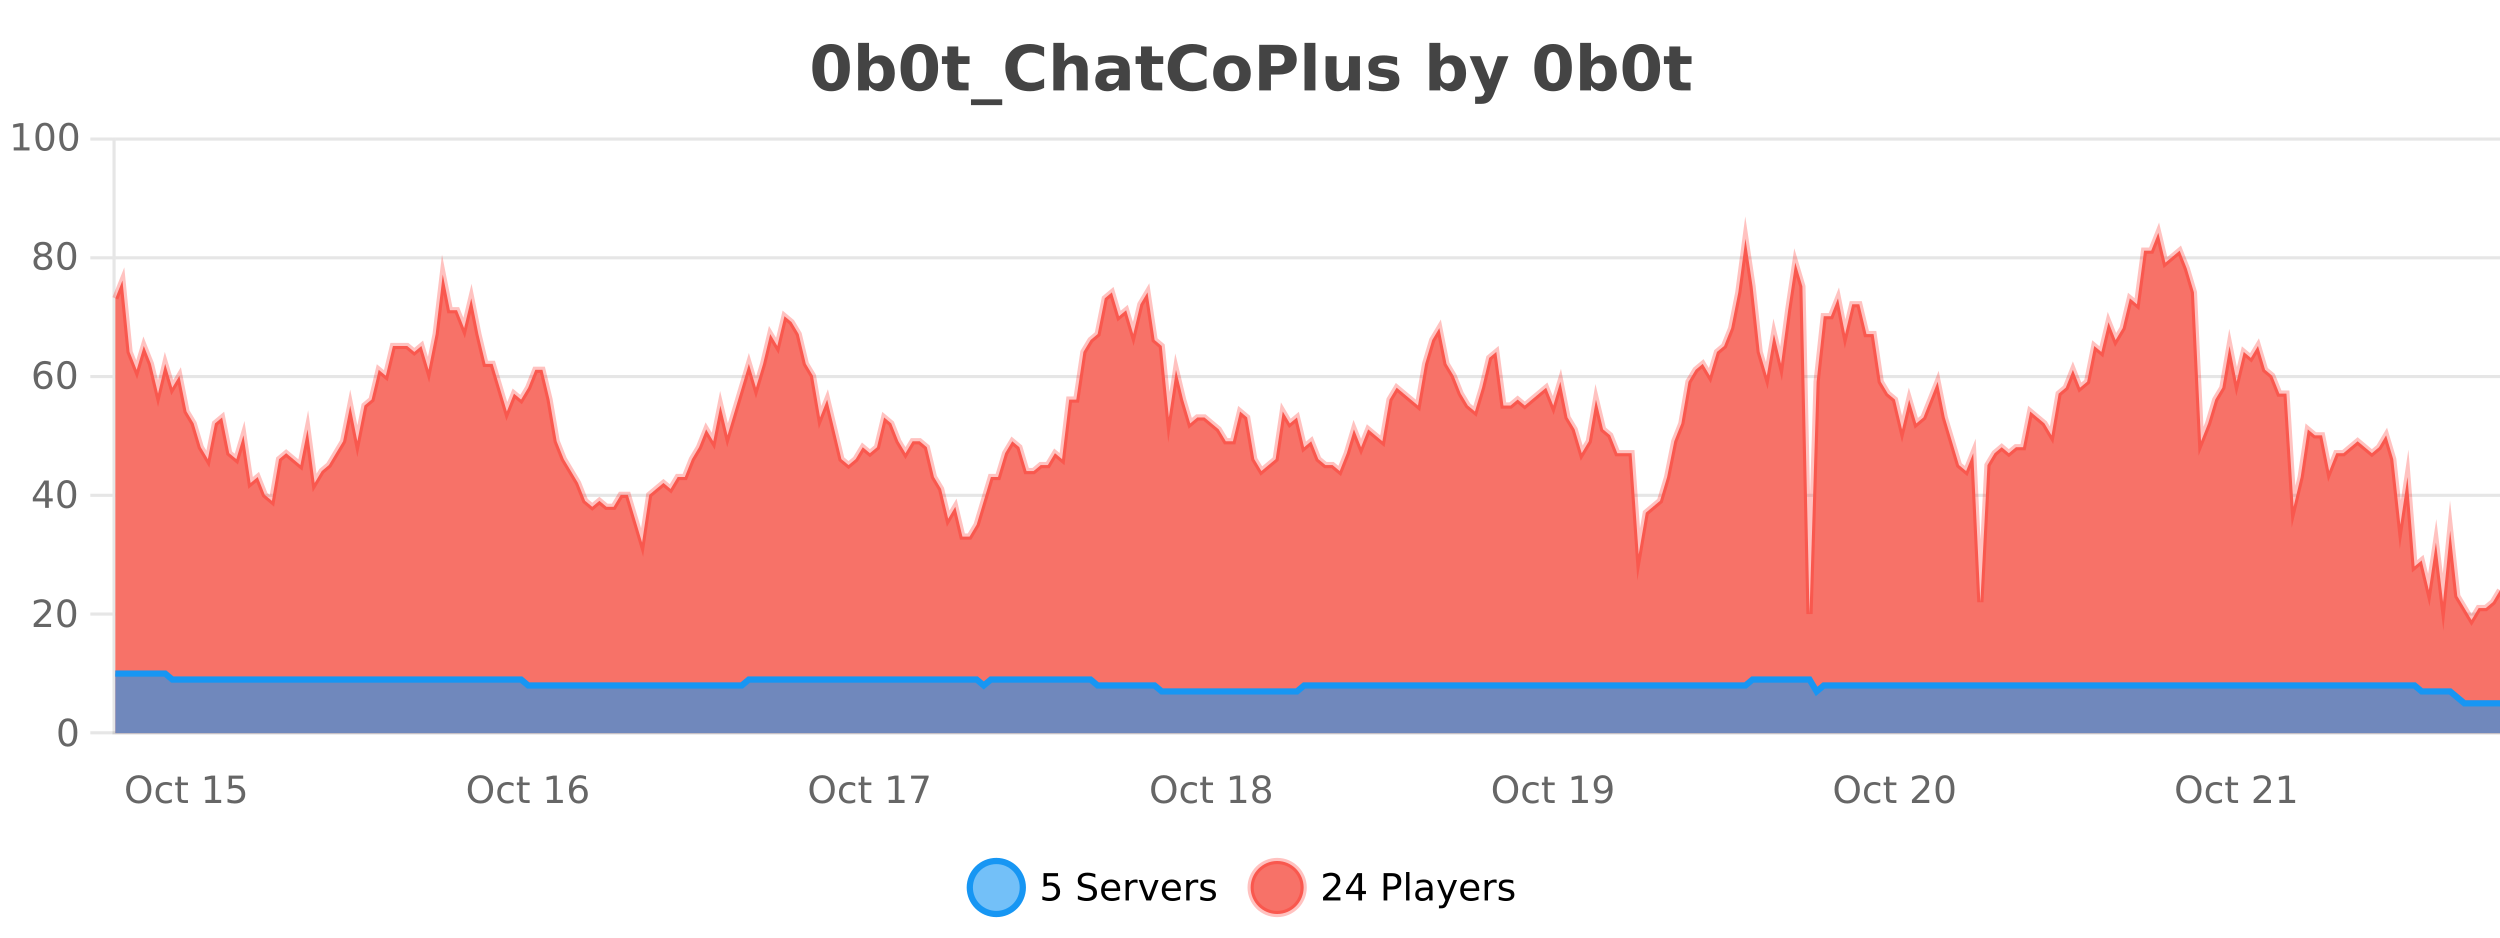 <?xml version="1.0" encoding="UTF-8"?>
<svg xmlns="http://www.w3.org/2000/svg" xmlns:xlink="http://www.w3.org/1999/xlink" width="800pt" height="300pt" viewBox="0 0 800 300" version="1.1">
<defs>
<clipPath id="clip1">
  <path d="M 282 263 L 356 263 L 356 300 L 282 300 Z M 282 263 "/>
</clipPath>
<clipPath id="clip2">
  <path d="M 371 263 L 446 263 L 446 300 L 371 300 Z M 371 263 "/>
</clipPath>
<clipPath id="clip3">
  <path d="M 36.906 74 L 800 74 L 800 234.602 L 36.906 234.602 Z M 36.906 74 "/>
</clipPath>
<clipPath id="clip4">
  <path d="M 35.906 46 L 800 46 L 800 227 L 35.906 227 Z M 35.906 46 "/>
</clipPath>
<clipPath id="clip5">
  <path d="M 36.906 215 L 800 215 L 800 234.602 L 36.906 234.602 Z M 36.906 215 "/>
</clipPath>
<clipPath id="clip6">
  <path d="M 35.906 187 L 800 187 L 800 235.602 L 35.906 235.602 Z M 35.906 187 "/>
</clipPath>
</defs>
<g id="surface485871">
<rect x="0" y="0" width="800" height="300" style="fill:rgb(100%,100%,100%);fill-opacity:1;stroke:none;"/>
<path style="fill:none;stroke-width:1;stroke-linecap:butt;stroke-linejoin:miter;stroke:rgb(0%,0%,0%);stroke-opacity:0.098;stroke-miterlimit:10;" d="M 37 234.5 L 800 234.5 "/>
<path style="fill:none;stroke-width:1;stroke-linecap:butt;stroke-linejoin:miter;stroke:rgb(0%,0%,0%);stroke-opacity:0.098;stroke-miterlimit:10;" d="M 28.906 234.5 L 36 234.5 "/>
<path style="fill:none;stroke-width:1;stroke-linecap:butt;stroke-linejoin:miter;stroke:rgb(0%,0%,0%);stroke-opacity:0.098;stroke-miterlimit:10;" d="M 37 196.5 L 800 196.5 "/>
<path style="fill:none;stroke-width:1;stroke-linecap:butt;stroke-linejoin:miter;stroke:rgb(0%,0%,0%);stroke-opacity:0.098;stroke-miterlimit:10;" d="M 28.906 196.5 L 36 196.5 "/>
<path style="fill:none;stroke-width:1;stroke-linecap:butt;stroke-linejoin:miter;stroke:rgb(0%,0%,0%);stroke-opacity:0.098;stroke-miterlimit:10;" d="M 37 158.5 L 800 158.5 "/>
<path style="fill:none;stroke-width:1;stroke-linecap:butt;stroke-linejoin:miter;stroke:rgb(0%,0%,0%);stroke-opacity:0.098;stroke-miterlimit:10;" d="M 28.906 158.5 L 36 158.5 "/>
<path style="fill:none;stroke-width:1;stroke-linecap:butt;stroke-linejoin:miter;stroke:rgb(0%,0%,0%);stroke-opacity:0.098;stroke-miterlimit:10;" d="M 37 120.5 L 800 120.5 "/>
<path style="fill:none;stroke-width:1;stroke-linecap:butt;stroke-linejoin:miter;stroke:rgb(0%,0%,0%);stroke-opacity:0.098;stroke-miterlimit:10;" d="M 28.906 120.5 L 36 120.5 "/>
<path style="fill:none;stroke-width:1;stroke-linecap:butt;stroke-linejoin:miter;stroke:rgb(0%,0%,0%);stroke-opacity:0.098;stroke-miterlimit:10;" d="M 37 82.5 L 800 82.5 "/>
<path style="fill:none;stroke-width:1;stroke-linecap:butt;stroke-linejoin:miter;stroke:rgb(0%,0%,0%);stroke-opacity:0.098;stroke-miterlimit:10;" d="M 28.906 82.5 L 36 82.5 "/>
<path style="fill:none;stroke-width:1;stroke-linecap:butt;stroke-linejoin:miter;stroke:rgb(0%,0%,0%);stroke-opacity:0.098;stroke-miterlimit:10;" d="M 37 44.5 L 800 44.5 "/>
<path style="fill:none;stroke-width:1;stroke-linecap:butt;stroke-linejoin:miter;stroke:rgb(0%,0%,0%);stroke-opacity:0.098;stroke-miterlimit:10;" d="M 28.906 44.5 L 36 44.5 "/>
<path style=" stroke:none;fill-rule:nonzero;fill:rgb(9.02%,58.824%,95.294%);fill-opacity:0.6;" d="M 327.305 284 C 327.305 288.688 323.508 292.484 318.82 292.484 C 314.133 292.484 310.336 288.688 310.336 284 C 310.336 279.312 314.133 275.516 318.82 275.516 C 323.508 275.516 327.305 279.312 327.305 284 Z M 327.305 284 "/>
<g clip-path="url(#clip1)" clip-rule="nonzero">
<path style="fill:none;stroke-width:2;stroke-linecap:butt;stroke-linejoin:miter;stroke:rgb(9.02%,58.824%,95.294%);stroke-opacity:1;stroke-miterlimit:10;" d="M 327.305 284 C 327.305 288.688 323.508 292.484 318.82 292.484 C 314.133 292.484 310.336 288.688 310.336 284 C 310.336 279.312 314.133 275.516 318.82 275.516 C 323.508 275.516 327.305 279.312 327.305 284 Z M 327.305 284 "/>
</g>
<path style=" stroke:none;fill-rule:nonzero;fill:rgb(0%,0%,0%);fill-opacity:1;" d="M 333.93 279.406 L 338.57 279.406 L 338.57 280.406 L 335.008 280.406 L 335.008 282.547 C 335.184 282.484 335.355 282.445 335.523 282.422 C 335.699 282.391 335.871 282.375 336.039 282.375 C 337.016 282.375 337.793 282.648 338.367 283.188 C 338.938 283.719 339.227 284.438 339.227 285.344 C 339.227 286.293 338.93 287.027 338.336 287.547 C 337.75 288.07 336.93 288.328 335.867 288.328 C 335.492 288.328 335.109 288.297 334.727 288.234 C 334.352 288.172 333.961 288.078 333.555 287.953 L 333.555 286.766 C 333.906 286.953 334.273 287.094 334.648 287.188 C 335.023 287.281 335.418 287.328 335.836 287.328 C 336.512 287.328 337.047 287.152 337.445 286.797 C 337.84 286.445 338.039 285.961 338.039 285.344 C 338.039 284.742 337.84 284.262 337.445 283.906 C 337.047 283.555 336.512 283.375 335.836 283.375 C 335.523 283.375 335.203 283.414 334.883 283.484 C 334.57 283.547 334.25 283.652 333.93 283.797 Z M 350.508 279.688 L 350.508 280.844 C 350.059 280.637 349.633 280.48 349.227 280.375 C 348.828 280.262 348.449 280.203 348.086 280.203 C 347.438 280.203 346.938 280.328 346.586 280.578 C 346.242 280.828 346.07 281.188 346.07 281.656 C 346.07 282.043 346.184 282.336 346.414 282.531 C 346.641 282.73 347.086 282.887 347.742 283 L 348.445 283.156 C 349.328 283.324 349.98 283.621 350.398 284.047 C 350.824 284.465 351.039 285.027 351.039 285.734 C 351.039 286.59 350.75 287.234 350.18 287.672 C 349.617 288.109 348.781 288.328 347.68 288.328 C 347.273 288.328 346.836 288.281 346.367 288.188 C 345.898 288.094 345.414 287.953 344.914 287.766 L 344.914 286.547 C 345.391 286.82 345.859 287.023 346.32 287.156 C 346.789 287.293 347.242 287.359 347.68 287.359 C 348.355 287.359 348.875 287.23 349.242 286.969 C 349.617 286.699 349.805 286.32 349.805 285.828 C 349.805 285.402 349.668 285.07 349.398 284.828 C 349.137 284.578 348.703 284.398 348.102 284.281 L 347.383 284.141 C 346.496 283.965 345.855 283.688 345.461 283.312 C 345.074 282.938 344.883 282.418 344.883 281.75 C 344.883 280.969 345.152 280.359 345.695 279.922 C 346.234 279.477 346.984 279.25 347.945 279.25 C 348.359 279.25 348.777 279.289 349.195 279.359 C 349.621 279.434 350.059 279.543 350.508 279.688 Z M 358.453 284.609 L 358.453 285.125 L 353.484 285.125 C 353.535 285.875 353.758 286.445 354.156 286.828 C 354.562 287.215 355.117 287.406 355.828 287.406 C 356.242 287.406 356.645 287.359 357.031 287.266 C 357.426 287.164 357.816 287.008 358.203 286.797 L 358.203 287.828 C 357.805 287.984 357.406 288.105 357 288.188 C 356.594 288.281 356.18 288.328 355.766 288.328 C 354.723 288.328 353.895 288.027 353.281 287.422 C 352.664 286.809 352.359 285.98 352.359 284.938 C 352.359 283.867 352.648 283.016 353.234 282.391 C 353.816 281.758 354.598 281.438 355.578 281.438 C 356.461 281.438 357.16 281.727 357.672 282.297 C 358.191 282.859 358.453 283.633 358.453 284.609 Z M 357.375 284.281 C 357.363 283.699 357.195 283.23 356.875 282.875 C 356.551 282.523 356.125 282.344 355.594 282.344 C 354.988 282.344 354.504 282.516 354.141 282.859 C 353.785 283.203 353.582 283.684 353.531 284.297 Z M 364.023 282.594 C 363.898 282.531 363.762 282.484 363.617 282.453 C 363.48 282.414 363.324 282.391 363.148 282.391 C 362.543 282.391 362.074 282.59 361.742 282.984 C 361.418 283.383 361.258 283.953 361.258 284.703 L 361.258 288.156 L 360.18 288.156 L 360.18 281.594 L 361.258 281.594 L 361.258 282.609 C 361.484 282.215 361.781 281.922 362.148 281.734 C 362.512 281.539 362.953 281.438 363.477 281.438 C 363.547 281.438 363.625 281.445 363.711 281.453 C 363.805 281.465 363.902 281.48 364.008 281.5 Z M 364.375 281.594 L 365.516 281.594 L 367.562 287.094 L 369.625 281.594 L 370.766 281.594 L 368.297 288.156 L 366.828 288.156 Z M 377.867 284.609 L 377.867 285.125 L 372.898 285.125 C 372.949 285.875 373.172 286.445 373.57 286.828 C 373.977 287.215 374.531 287.406 375.242 287.406 C 375.656 287.406 376.059 287.359 376.445 287.266 C 376.84 287.164 377.23 287.008 377.617 286.797 L 377.617 287.828 C 377.219 287.984 376.82 288.105 376.414 288.188 C 376.008 288.281 375.594 288.328 375.18 288.328 C 374.137 288.328 373.309 288.027 372.695 287.422 C 372.078 286.809 371.773 285.98 371.773 284.938 C 371.773 283.867 372.062 283.016 372.648 282.391 C 373.23 281.758 374.012 281.438 374.992 281.438 C 375.875 281.438 376.574 281.727 377.086 282.297 C 377.605 282.859 377.867 283.633 377.867 284.609 Z M 376.789 284.281 C 376.777 283.699 376.609 283.23 376.289 282.875 C 375.965 282.523 375.539 282.344 375.008 282.344 C 374.402 282.344 373.918 282.516 373.555 282.859 C 373.199 283.203 372.996 283.684 372.945 284.297 Z M 383.438 282.594 C 383.312 282.531 383.176 282.484 383.031 282.453 C 382.895 282.414 382.738 282.391 382.562 282.391 C 381.957 282.391 381.488 282.59 381.156 282.984 C 380.832 283.383 380.672 283.953 380.672 284.703 L 380.672 288.156 L 379.594 288.156 L 379.594 281.594 L 380.672 281.594 L 380.672 282.609 C 380.898 282.215 381.195 281.922 381.562 281.734 C 381.926 281.539 382.367 281.438 382.891 281.438 C 382.961 281.438 383.039 281.445 383.125 281.453 C 383.219 281.465 383.316 281.48 383.422 281.5 Z M 388.75 281.781 L 388.75 282.812 C 388.445 282.656 388.129 282.543 387.797 282.469 C 387.473 282.387 387.133 282.344 386.781 282.344 C 386.25 282.344 385.848 282.43 385.578 282.594 C 385.305 282.75 385.172 282.996 385.172 283.328 C 385.172 283.578 385.266 283.777 385.453 283.922 C 385.648 284.059 386.039 284.188 386.625 284.312 L 386.984 284.406 C 387.754 284.562 388.301 284.793 388.625 285.094 C 388.945 285.398 389.109 285.812 389.109 286.344 C 389.109 286.961 388.863 287.445 388.375 287.797 C 387.895 288.152 387.234 288.328 386.391 288.328 C 386.035 288.328 385.664 288.289 385.281 288.219 C 384.906 288.156 384.508 288.059 384.094 287.922 L 384.094 286.797 C 384.488 287.008 384.879 287.164 385.266 287.266 C 385.648 287.371 386.035 287.422 386.422 287.422 C 386.922 287.422 387.305 287.34 387.578 287.172 C 387.859 286.996 388 286.746 388 286.422 C 388 286.133 387.898 285.906 387.703 285.75 C 387.504 285.594 387.07 285.445 386.406 285.297 L 386.031 285.219 C 385.363 285.074 384.879 284.855 384.578 284.562 C 384.285 284.273 384.141 283.875 384.141 283.375 C 384.141 282.75 384.359 282.273 384.797 281.938 C 385.234 281.605 385.852 281.438 386.656 281.438 C 387.051 281.438 387.426 281.469 387.781 281.531 C 388.133 281.586 388.457 281.668 388.75 281.781 Z M 328.82 277.016 "/>
<path style=" stroke:none;fill-rule:nonzero;fill:rgb(96.863%,44.706%,40.784%);fill-opacity:1;" d="M 417.172 284 C 417.172 288.688 413.375 292.484 408.688 292.484 C 404 292.484 400.203 288.688 400.203 284 C 400.203 279.312 404 275.516 408.688 275.516 C 413.375 275.516 417.172 279.312 417.172 284 Z M 417.172 284 "/>
<g clip-path="url(#clip2)" clip-rule="nonzero">
<path style="fill:none;stroke-width:2;stroke-linecap:butt;stroke-linejoin:miter;stroke:rgb(100%,4.706%,0%);stroke-opacity:0.247;stroke-miterlimit:10;" d="M 417.172 284 C 417.172 288.688 413.375 292.484 408.688 292.484 C 404 292.484 400.203 288.688 400.203 284 C 400.203 279.312 404 275.516 408.688 275.516 C 413.375 275.516 417.172 279.312 417.172 284 Z M 417.172 284 "/>
</g>
<path style=" stroke:none;fill-rule:nonzero;fill:rgb(0%,0%,0%);fill-opacity:1;" d="M 424.797 287.156 L 428.938 287.156 L 428.938 288.156 L 423.375 288.156 L 423.375 287.156 C 423.82 286.699 424.43 286.078 425.203 285.297 C 425.984 284.508 426.473 283.996 426.672 283.766 C 427.055 283.352 427.32 282.996 427.469 282.703 C 427.625 282.402 427.703 282.109 427.703 281.828 C 427.703 281.359 427.535 280.98 427.203 280.688 C 426.879 280.398 426.457 280.25 425.938 280.25 C 425.562 280.25 425.164 280.312 424.75 280.438 C 424.344 280.562 423.906 280.762 423.438 281.031 L 423.438 279.828 C 423.914 279.641 424.359 279.5 424.766 279.406 C 425.18 279.305 425.562 279.25 425.906 279.25 C 426.812 279.25 427.535 279.48 428.078 279.938 C 428.617 280.387 428.891 280.992 428.891 281.75 C 428.891 282.105 428.82 282.445 428.688 282.766 C 428.551 283.09 428.305 283.469 427.953 283.906 C 427.848 284.023 427.535 284.352 427.016 284.891 C 426.492 285.434 425.754 286.188 424.797 287.156 Z M 434.668 280.438 L 431.684 285.109 L 434.668 285.109 Z M 434.355 279.406 L 435.855 279.406 L 435.855 285.109 L 437.105 285.109 L 437.105 286.094 L 435.855 286.094 L 435.855 288.156 L 434.668 288.156 L 434.668 286.094 L 430.73 286.094 L 430.73 284.953 Z M 443.945 280.375 L 443.945 283.672 L 445.43 283.672 C 445.98 283.672 446.406 283.531 446.711 283.25 C 447.012 282.961 447.164 282.547 447.164 282.016 C 447.164 281.496 447.012 281.094 446.711 280.812 C 446.406 280.523 445.98 280.375 445.43 280.375 Z M 442.758 279.406 L 445.43 279.406 C 446.418 279.406 447.164 279.633 447.664 280.078 C 448.164 280.516 448.414 281.164 448.414 282.016 C 448.414 282.883 448.164 283.539 447.664 283.984 C 447.164 284.422 446.418 284.641 445.43 284.641 L 443.945 284.641 L 443.945 288.156 L 442.758 288.156 Z M 449.945 279.031 L 451.023 279.031 L 451.023 288.156 L 449.945 288.156 Z M 456.266 284.859 C 455.398 284.859 454.797 284.961 454.453 285.156 C 454.117 285.355 453.953 285.695 453.953 286.172 C 453.953 286.559 454.078 286.867 454.328 287.094 C 454.586 287.312 454.93 287.422 455.359 287.422 C 455.961 287.422 456.441 287.215 456.797 286.797 C 457.16 286.371 457.344 285.805 457.344 285.094 L 457.344 284.859 Z M 458.422 284.406 L 458.422 288.156 L 457.344 288.156 L 457.344 287.156 C 457.094 287.555 456.785 287.852 456.422 288.047 C 456.055 288.234 455.609 288.328 455.078 288.328 C 454.398 288.328 453.863 288.141 453.469 287.766 C 453.07 287.383 452.875 286.875 452.875 286.25 C 452.875 285.512 453.117 284.953 453.609 284.578 C 454.109 284.203 454.848 284.016 455.828 284.016 L 457.344 284.016 L 457.344 283.906 C 457.344 283.406 457.176 283.023 456.844 282.75 C 456.52 282.48 456.066 282.344 455.484 282.344 C 455.109 282.344 454.738 282.391 454.375 282.484 C 454.02 282.578 453.68 282.715 453.359 282.891 L 453.359 281.891 C 453.754 281.734 454.133 281.621 454.5 281.547 C 454.875 281.477 455.238 281.438 455.594 281.438 C 456.539 281.438 457.25 281.684 457.719 282.172 C 458.188 282.664 458.422 283.406 458.422 284.406 Z M 463.367 288.766 C 463.062 289.547 462.766 290.055 462.477 290.297 C 462.184 290.535 461.797 290.656 461.32 290.656 L 460.461 290.656 L 460.461 289.75 L 461.086 289.75 C 461.387 289.75 461.617 289.676 461.773 289.531 C 461.938 289.395 462.121 289.066 462.32 288.547 L 462.523 288.047 L 459.867 281.594 L 461.008 281.594 L 463.055 286.719 L 465.117 281.594 L 466.258 281.594 Z M 473.359 284.609 L 473.359 285.125 L 468.391 285.125 C 468.441 285.875 468.664 286.445 469.062 286.828 C 469.469 287.215 470.023 287.406 470.734 287.406 C 471.148 287.406 471.551 287.359 471.938 287.266 C 472.332 287.164 472.723 287.008 473.109 286.797 L 473.109 287.828 C 472.711 287.984 472.312 288.105 471.906 288.188 C 471.5 288.281 471.086 288.328 470.672 288.328 C 469.629 288.328 468.801 288.027 468.188 287.422 C 467.57 286.809 467.266 285.98 467.266 284.938 C 467.266 283.867 467.555 283.016 468.141 282.391 C 468.723 281.758 469.504 281.438 470.484 281.438 C 471.367 281.438 472.066 281.727 472.578 282.297 C 473.098 282.859 473.359 283.633 473.359 284.609 Z M 472.281 284.281 C 472.27 283.699 472.102 283.23 471.781 282.875 C 471.457 282.523 471.031 282.344 470.5 282.344 C 469.895 282.344 469.41 282.516 469.047 282.859 C 468.691 283.203 468.488 283.684 468.438 284.297 Z M 478.93 282.594 C 478.805 282.531 478.668 282.484 478.523 282.453 C 478.387 282.414 478.23 282.391 478.055 282.391 C 477.449 282.391 476.98 282.59 476.648 282.984 C 476.324 283.383 476.164 283.953 476.164 284.703 L 476.164 288.156 L 475.086 288.156 L 475.086 281.594 L 476.164 281.594 L 476.164 282.609 C 476.391 282.215 476.688 281.922 477.055 281.734 C 477.418 281.539 477.859 281.438 478.383 281.438 C 478.453 281.438 478.531 281.445 478.617 281.453 C 478.711 281.465 478.809 281.48 478.914 281.5 Z M 484.242 281.781 L 484.242 282.812 C 483.938 282.656 483.621 282.543 483.289 282.469 C 482.965 282.387 482.625 282.344 482.273 282.344 C 481.742 282.344 481.34 282.43 481.07 282.594 C 480.797 282.75 480.664 282.996 480.664 283.328 C 480.664 283.578 480.758 283.777 480.945 283.922 C 481.141 284.059 481.531 284.188 482.117 284.312 L 482.477 284.406 C 483.246 284.562 483.793 284.793 484.117 285.094 C 484.438 285.398 484.602 285.812 484.602 286.344 C 484.602 286.961 484.355 287.445 483.867 287.797 C 483.387 288.152 482.727 288.328 481.883 288.328 C 481.527 288.328 481.156 288.289 480.773 288.219 C 480.398 288.156 480 288.059 479.586 287.922 L 479.586 286.797 C 479.98 287.008 480.371 287.164 480.758 287.266 C 481.141 287.371 481.527 287.422 481.914 287.422 C 482.414 287.422 482.797 287.34 483.07 287.172 C 483.352 286.996 483.492 286.746 483.492 286.422 C 483.492 286.133 483.391 285.906 483.195 285.75 C 482.996 285.594 482.562 285.445 481.898 285.297 L 481.523 285.219 C 480.855 285.074 480.371 284.855 480.07 284.562 C 479.777 284.273 479.633 283.875 479.633 283.375 C 479.633 282.75 479.852 282.273 480.289 281.938 C 480.727 281.605 481.344 281.438 482.148 281.438 C 482.543 281.438 482.918 281.469 483.273 281.531 C 483.625 281.586 483.949 281.668 484.242 281.781 Z M 418.688 277.016 "/>
<path style=" stroke:none;fill-rule:nonzero;fill:rgb(26.667%,26.667%,26.667%);fill-opacity:1;" d="M 268.203 21.609 C 268.203 19.789 268.031 18.508 267.688 17.766 C 267.344 17.016 266.77 16.641 265.969 16.641 C 265.156 16.641 264.578 17.016 264.234 17.766 C 263.891 18.508 263.719 19.789 263.719 21.609 C 263.719 23.453 263.891 24.758 264.234 25.516 C 264.578 26.266 265.156 26.641 265.969 26.641 C 266.77 26.641 267.344 26.266 267.688 25.516 C 268.031 24.758 268.203 23.453 268.203 21.609 Z M 271.953 21.641 C 271.953 24.059 271.43 25.922 270.391 27.234 C 269.348 28.547 267.875 29.203 265.969 29.203 C 264.039 29.203 262.555 28.547 261.516 27.234 C 260.473 25.922 259.953 24.059 259.953 21.641 C 259.953 19.227 260.473 17.359 261.516 16.047 C 262.555 14.734 264.039 14.078 265.969 14.078 C 267.875 14.078 269.348 14.734 270.391 16.047 C 271.43 17.359 271.953 19.227 271.953 21.641 Z M 280.414 26.672 C 281.164 26.672 281.734 26.402 282.133 25.859 C 282.527 25.309 282.727 24.512 282.727 23.469 C 282.727 22.43 282.527 21.637 282.133 21.094 C 281.734 20.543 281.164 20.266 280.414 20.266 C 279.664 20.266 279.086 20.543 278.68 21.094 C 278.281 21.637 278.086 22.43 278.086 23.469 C 278.086 24.5 278.281 25.293 278.68 25.844 C 279.086 26.398 279.664 26.672 280.414 26.672 Z M 278.086 19.578 C 278.574 18.945 279.109 18.477 279.695 18.172 C 280.277 17.871 280.949 17.719 281.711 17.719 C 283.062 17.719 284.172 18.258 285.039 19.328 C 285.902 20.402 286.336 21.781 286.336 23.469 C 286.336 25.148 285.902 26.523 285.039 27.594 C 284.172 28.668 283.062 29.203 281.711 29.203 C 280.949 29.203 280.277 29.051 279.695 28.75 C 279.109 28.449 278.574 27.98 278.086 27.344 L 278.086 28.922 L 274.602 28.922 L 274.602 13.719 L 278.086 13.719 Z M 296.438 21.609 C 296.438 19.789 296.266 18.508 295.922 17.766 C 295.578 17.016 295.004 16.641 294.203 16.641 C 293.391 16.641 292.812 17.016 292.469 17.766 C 292.125 18.508 291.953 19.789 291.953 21.609 C 291.953 23.453 292.125 24.758 292.469 25.516 C 292.812 26.266 293.391 26.641 294.203 26.641 C 295.004 26.641 295.578 26.266 295.922 25.516 C 296.266 24.758 296.438 23.453 296.438 21.609 Z M 300.188 21.641 C 300.188 24.059 299.664 25.922 298.625 27.234 C 297.582 28.547 296.109 29.203 294.203 29.203 C 292.273 29.203 290.789 28.547 289.75 27.234 C 288.707 25.922 288.188 24.059 288.188 21.641 C 288.188 19.227 288.707 17.359 289.75 16.047 C 290.789 14.734 292.273 14.078 294.203 14.078 C 296.109 14.078 297.582 14.734 298.625 16.047 C 299.664 17.359 300.188 19.227 300.188 21.641 Z M 306.648 14.875 L 306.648 17.984 L 310.258 17.984 L 310.258 20.484 L 306.648 20.484 L 306.648 25.125 C 306.648 25.637 306.746 25.98 306.945 26.156 C 307.152 26.336 307.555 26.422 308.148 26.422 L 309.945 26.422 L 309.945 28.922 L 306.945 28.922 C 305.57 28.922 304.59 28.637 304.008 28.062 C 303.434 27.48 303.148 26.5 303.148 25.125 L 303.148 20.484 L 301.414 20.484 L 301.414 17.984 L 303.148 17.984 L 303.148 14.875 Z M 320.711 31.781 L 320.711 33.641 L 310.711 33.641 L 310.711 31.781 Z M 334.117 28.125 C 333.418 28.48 332.695 28.746 331.945 28.922 C 331.203 29.109 330.422 29.203 329.602 29.203 C 327.172 29.203 325.25 28.527 323.836 27.172 C 322.418 25.809 321.711 23.965 321.711 21.641 C 321.711 19.32 322.418 17.48 323.836 16.125 C 325.25 14.762 327.172 14.078 329.602 14.078 C 330.422 14.078 331.203 14.172 331.945 14.359 C 332.695 14.539 333.418 14.805 334.117 15.156 L 334.117 18.172 C 333.418 17.703 332.73 17.359 332.055 17.141 C 331.375 16.914 330.664 16.797 329.914 16.797 C 328.57 16.797 327.512 17.23 326.742 18.094 C 325.98 18.949 325.602 20.133 325.602 21.641 C 325.602 23.152 325.98 24.34 326.742 25.203 C 327.512 26.059 328.57 26.484 329.914 26.484 C 330.664 26.484 331.375 26.375 332.055 26.156 C 332.73 25.93 333.418 25.578 334.117 25.109 Z M 348.059 22.266 L 348.059 28.922 L 344.543 28.922 L 344.543 23.844 C 344.543 22.887 344.52 22.23 344.48 21.875 C 344.438 21.512 344.363 21.246 344.262 21.078 C 344.125 20.852 343.938 20.672 343.699 20.547 C 343.469 20.422 343.203 20.359 342.902 20.359 C 342.172 20.359 341.598 20.641 341.184 21.203 C 340.766 21.766 340.559 22.547 340.559 23.547 L 340.559 28.922 L 337.074 28.922 L 337.074 13.719 L 340.559 13.719 L 340.559 19.578 C 341.09 18.945 341.652 18.477 342.246 18.172 C 342.84 17.871 343.488 17.719 344.199 17.719 C 345.469 17.719 346.426 18.109 347.074 18.891 C 347.73 19.664 348.059 20.789 348.059 22.266 Z M 356.203 24 C 355.473 24 354.926 24.125 354.562 24.375 C 354.195 24.617 354.016 24.98 354.016 25.469 C 354.016 25.906 354.16 26.25 354.453 26.5 C 354.754 26.75 355.164 26.875 355.688 26.875 C 356.344 26.875 356.895 26.641 357.344 26.172 C 357.801 25.703 358.031 25.117 358.031 24.406 L 358.031 24 Z M 361.547 22.688 L 361.547 28.922 L 358.031 28.922 L 358.031 27.297 C 357.562 27.965 357.031 28.449 356.438 28.75 C 355.852 29.051 355.141 29.203 354.297 29.203 C 353.172 29.203 352.254 28.875 351.547 28.219 C 350.836 27.555 350.484 26.695 350.484 25.641 C 350.484 24.359 350.922 23.422 351.797 22.828 C 352.68 22.227 354.07 21.922 355.969 21.922 L 358.031 21.922 L 358.031 21.641 C 358.031 21.09 357.812 20.688 357.375 20.438 C 356.938 20.18 356.254 20.047 355.328 20.047 C 354.578 20.047 353.879 20.125 353.234 20.281 C 352.586 20.43 351.988 20.648 351.438 20.938 L 351.438 18.281 C 352.188 18.094 352.938 17.953 353.688 17.859 C 354.445 17.766 355.207 17.719 355.969 17.719 C 357.938 17.719 359.359 18.109 360.234 18.891 C 361.109 19.664 361.547 20.93 361.547 22.688 Z M 368.621 14.875 L 368.621 17.984 L 372.23 17.984 L 372.23 20.484 L 368.621 20.484 L 368.621 25.125 C 368.621 25.637 368.719 25.98 368.918 26.156 C 369.125 26.336 369.527 26.422 370.121 26.422 L 371.918 26.422 L 371.918 28.922 L 368.918 28.922 C 367.543 28.922 366.562 28.637 365.98 28.062 C 365.406 27.48 365.121 26.5 365.121 25.125 L 365.121 20.484 L 363.387 20.484 L 363.387 17.984 L 365.121 17.984 L 365.121 14.875 Z M 386.086 28.125 C 385.387 28.48 384.664 28.746 383.914 28.922 C 383.172 29.109 382.391 29.203 381.57 29.203 C 379.141 29.203 377.219 28.527 375.805 27.172 C 374.387 25.809 373.68 23.965 373.68 21.641 C 373.68 19.32 374.387 17.48 375.805 16.125 C 377.219 14.762 379.141 14.078 381.57 14.078 C 382.391 14.078 383.172 14.172 383.914 14.359 C 384.664 14.539 385.387 14.805 386.086 15.156 L 386.086 18.172 C 385.387 17.703 384.699 17.359 384.023 17.141 C 383.344 16.914 382.633 16.797 381.883 16.797 C 380.539 16.797 379.48 17.23 378.711 18.094 C 377.949 18.949 377.57 20.133 377.57 21.641 C 377.57 23.152 377.949 24.34 378.711 25.203 C 379.48 26.059 380.539 26.484 381.883 26.484 C 382.633 26.484 383.344 26.375 384.023 26.156 C 384.699 25.93 385.387 25.578 386.086 25.109 Z M 394.25 20.219 C 393.469 20.219 392.875 20.5 392.469 21.062 C 392.062 21.617 391.859 22.418 391.859 23.469 C 391.859 24.512 392.062 25.312 392.469 25.875 C 392.875 26.43 393.469 26.703 394.25 26.703 C 395.008 26.703 395.586 26.43 395.984 25.875 C 396.391 25.312 396.594 24.512 396.594 23.469 C 396.594 22.418 396.391 21.617 395.984 21.062 C 395.586 20.5 395.008 20.219 394.25 20.219 Z M 394.25 17.719 C 396.125 17.719 397.586 18.23 398.641 19.25 C 399.703 20.262 400.234 21.668 400.234 23.469 C 400.234 25.262 399.703 26.668 398.641 27.688 C 397.586 28.699 396.125 29.203 394.25 29.203 C 392.352 29.203 390.875 28.699 389.812 27.688 C 388.75 26.668 388.219 25.262 388.219 23.469 C 388.219 21.668 388.75 20.262 389.812 19.25 C 390.875 18.23 392.352 17.719 394.25 17.719 Z M 402.945 14.344 L 409.18 14.344 C 411.031 14.344 412.453 14.758 413.445 15.578 C 414.445 16.402 414.945 17.574 414.945 19.094 C 414.945 20.625 414.445 21.805 413.445 22.625 C 412.453 23.449 411.031 23.859 409.18 23.859 L 406.695 23.859 L 406.695 28.922 L 402.945 28.922 Z M 406.695 17.062 L 406.695 21.141 L 408.773 21.141 C 409.5 21.141 410.062 20.965 410.461 20.609 C 410.867 20.258 411.07 19.75 411.07 19.094 C 411.07 18.449 410.867 17.949 410.461 17.594 C 410.062 17.242 409.5 17.062 408.773 17.062 Z M 417.445 13.719 L 420.93 13.719 L 420.93 28.922 L 417.445 28.922 Z M 424.176 24.656 L 424.176 17.984 L 427.691 17.984 L 427.691 19.078 C 427.691 19.672 427.684 20.418 427.676 21.312 C 427.676 22.211 427.676 22.805 427.676 23.094 C 427.676 23.98 427.695 24.617 427.738 25 C 427.789 25.387 427.867 25.668 427.973 25.844 C 428.117 26.074 428.305 26.25 428.535 26.375 C 428.762 26.5 429.027 26.562 429.332 26.562 C 430.059 26.562 430.633 26.281 431.051 25.719 C 431.465 25.156 431.676 24.383 431.676 23.391 L 431.676 17.984 L 435.176 17.984 L 435.176 28.922 L 431.676 28.922 L 431.676 27.344 C 431.145 27.98 430.582 28.449 429.988 28.75 C 429.402 29.051 428.758 29.203 428.051 29.203 C 426.789 29.203 425.824 28.82 425.16 28.047 C 424.504 27.266 424.176 26.137 424.176 24.656 Z M 447.07 18.328 L 447.07 20.984 C 446.328 20.672 445.609 20.438 444.914 20.281 C 444.215 20.125 443.555 20.047 442.93 20.047 C 442.273 20.047 441.781 20.133 441.461 20.297 C 441.137 20.465 440.977 20.719 440.977 21.062 C 440.977 21.344 441.094 21.559 441.336 21.703 C 441.586 21.852 442.023 21.961 442.648 22.031 L 443.273 22.125 C 445.062 22.355 446.266 22.73 446.883 23.25 C 447.496 23.773 447.805 24.59 447.805 25.703 C 447.805 26.871 447.371 27.746 446.508 28.328 C 445.652 28.914 444.375 29.203 442.68 29.203 C 441.949 29.203 441.199 29.145 440.43 29.031 C 439.656 28.918 438.867 28.746 438.055 28.516 L 438.055 25.859 C 438.75 26.203 439.465 26.461 440.195 26.625 C 440.922 26.793 441.668 26.875 442.43 26.875 C 443.117 26.875 443.633 26.781 443.977 26.594 C 444.32 26.406 444.492 26.125 444.492 25.75 C 444.492 25.438 444.371 25.211 444.133 25.062 C 443.891 24.906 443.418 24.789 442.711 24.703 L 442.102 24.625 C 440.539 24.43 439.445 24.07 438.82 23.547 C 438.195 23.016 437.883 22.215 437.883 21.141 C 437.883 19.984 438.277 19.125 439.07 18.562 C 439.871 18 441.09 17.719 442.727 17.719 C 443.371 17.719 444.047 17.773 444.758 17.875 C 445.465 17.969 446.234 18.121 447.07 18.328 Z M 463.219 26.672 C 463.969 26.672 464.539 26.402 464.938 25.859 C 465.332 25.309 465.531 24.512 465.531 23.469 C 465.531 22.43 465.332 21.637 464.938 21.094 C 464.539 20.543 463.969 20.266 463.219 20.266 C 462.469 20.266 461.891 20.543 461.484 21.094 C 461.086 21.637 460.891 22.43 460.891 23.469 C 460.891 24.5 461.086 25.293 461.484 25.844 C 461.891 26.398 462.469 26.672 463.219 26.672 Z M 460.891 19.578 C 461.379 18.945 461.914 18.477 462.5 18.172 C 463.082 17.871 463.754 17.719 464.516 17.719 C 465.867 17.719 466.977 18.258 467.844 19.328 C 468.707 20.402 469.141 21.781 469.141 23.469 C 469.141 25.148 468.707 26.523 467.844 27.594 C 466.977 28.668 465.867 29.203 464.516 29.203 C 463.754 29.203 463.082 29.051 462.5 28.75 C 461.914 28.449 461.379 27.98 460.891 27.344 L 460.891 28.922 L 457.406 28.922 L 457.406 13.719 L 460.891 13.719 Z M 470.285 17.984 L 473.77 17.984 L 476.723 25.406 L 479.223 17.984 L 482.707 17.984 L 478.113 29.953 C 477.652 31.172 477.113 32.02 476.488 32.5 C 475.871 32.988 475.066 33.234 474.066 33.234 L 472.035 33.234 L 472.035 30.938 L 473.129 30.938 C 473.723 30.938 474.152 30.844 474.426 30.656 C 474.695 30.469 474.902 30.129 475.051 29.641 L 475.16 29.344 Z M 499.238 21.609 C 499.238 19.789 499.066 18.508 498.723 17.766 C 498.379 17.016 497.805 16.641 497.004 16.641 C 496.191 16.641 495.613 17.016 495.27 17.766 C 494.926 18.508 494.754 19.789 494.754 21.609 C 494.754 23.453 494.926 24.758 495.27 25.516 C 495.613 26.266 496.191 26.641 497.004 26.641 C 497.805 26.641 498.379 26.266 498.723 25.516 C 499.066 24.758 499.238 23.453 499.238 21.609 Z M 502.988 21.641 C 502.988 24.059 502.465 25.922 501.426 27.234 C 500.383 28.547 498.91 29.203 497.004 29.203 C 495.074 29.203 493.59 28.547 492.551 27.234 C 491.508 25.922 490.988 24.059 490.988 21.641 C 490.988 19.227 491.508 17.359 492.551 16.047 C 493.59 14.734 495.074 14.078 497.004 14.078 C 498.91 14.078 500.383 14.734 501.426 16.047 C 502.465 17.359 502.988 19.227 502.988 21.641 Z M 511.453 26.672 C 512.203 26.672 512.773 26.402 513.172 25.859 C 513.566 25.309 513.766 24.512 513.766 23.469 C 513.766 22.43 513.566 21.637 513.172 21.094 C 512.773 20.543 512.203 20.266 511.453 20.266 C 510.703 20.266 510.125 20.543 509.719 21.094 C 509.32 21.637 509.125 22.43 509.125 23.469 C 509.125 24.5 509.32 25.293 509.719 25.844 C 510.125 26.398 510.703 26.672 511.453 26.672 Z M 509.125 19.578 C 509.613 18.945 510.148 18.477 510.734 18.172 C 511.316 17.871 511.988 17.719 512.75 17.719 C 514.102 17.719 515.211 18.258 516.078 19.328 C 516.941 20.402 517.375 21.781 517.375 23.469 C 517.375 25.148 516.941 26.523 516.078 27.594 C 515.211 28.668 514.102 29.203 512.75 29.203 C 511.988 29.203 511.316 29.051 510.734 28.75 C 510.148 28.449 509.613 27.98 509.125 27.344 L 509.125 28.922 L 505.641 28.922 L 505.641 13.719 L 509.125 13.719 Z M 527.469 21.609 C 527.469 19.789 527.297 18.508 526.953 17.766 C 526.609 17.016 526.035 16.641 525.234 16.641 C 524.422 16.641 523.844 17.016 523.5 17.766 C 523.156 18.508 522.984 19.789 522.984 21.609 C 522.984 23.453 523.156 24.758 523.5 25.516 C 523.844 26.266 524.422 26.641 525.234 26.641 C 526.035 26.641 526.609 26.266 526.953 25.516 C 527.297 24.758 527.469 23.453 527.469 21.609 Z M 531.219 21.641 C 531.219 24.059 530.695 25.922 529.656 27.234 C 528.613 28.547 527.141 29.203 525.234 29.203 C 523.305 29.203 521.82 28.547 520.781 27.234 C 519.738 25.922 519.219 24.059 519.219 21.641 C 519.219 19.227 519.738 17.359 520.781 16.047 C 521.82 14.734 523.305 14.078 525.234 14.078 C 527.141 14.078 528.613 14.734 529.656 16.047 C 530.695 17.359 531.219 19.227 531.219 21.641 Z M 537.684 14.875 L 537.684 17.984 L 541.293 17.984 L 541.293 20.484 L 537.684 20.484 L 537.684 25.125 C 537.684 25.637 537.781 25.98 537.98 26.156 C 538.188 26.336 538.59 26.422 539.184 26.422 L 540.98 26.422 L 540.98 28.922 L 537.98 28.922 C 536.605 28.922 535.625 28.637 535.043 28.062 C 534.469 27.48 534.184 26.5 534.184 25.125 L 534.184 20.484 L 532.449 20.484 L 532.449 17.984 L 534.184 17.984 L 534.184 14.875 Z M 259 10.359 "/>
<path style="fill:none;stroke-width:1;stroke-linecap:butt;stroke-linejoin:miter;stroke:rgb(0%,0%,0%);stroke-opacity:0.098;stroke-miterlimit:10;" d="M 36 234.5 L 801 234.5 "/>
<path style=" stroke:none;fill-rule:nonzero;fill:rgb(40%,40%,40%);fill-opacity:1;" d="M 44.418 249 C 43.551 249 42.863 249.324 42.355 249.969 C 41.855 250.605 41.605 251.48 41.605 252.594 C 41.605 253.688 41.855 254.559 42.355 255.203 C 42.863 255.84 43.551 256.156 44.418 256.156 C 45.27 256.156 45.949 255.84 46.449 255.203 C 46.957 254.559 47.215 253.688 47.215 252.594 C 47.215 251.48 46.957 250.605 46.449 249.969 C 45.949 249.324 45.27 249 44.418 249 Z M 44.418 248.047 C 45.637 248.047 46.609 248.461 47.34 249.281 C 48.078 250.105 48.449 251.211 48.449 252.594 C 48.449 253.969 48.078 255.07 47.34 255.891 C 46.609 256.715 45.637 257.125 44.418 257.125 C 43.188 257.125 42.203 256.715 41.465 255.891 C 40.723 255.07 40.355 253.969 40.355 252.594 C 40.355 251.211 40.723 250.105 41.465 249.281 C 42.203 248.461 43.188 248.047 44.418 248.047 Z M 54.988 250.641 L 54.988 251.656 C 54.676 251.48 54.367 251.352 54.066 251.266 C 53.762 251.184 53.457 251.141 53.145 251.141 C 52.434 251.141 51.887 251.367 51.504 251.812 C 51.117 252.25 50.926 252.871 50.926 253.672 C 50.926 254.477 51.117 255.102 51.504 255.547 C 51.887 255.984 52.434 256.203 53.145 256.203 C 53.457 256.203 53.762 256.164 54.066 256.078 C 54.367 255.996 54.676 255.871 54.988 255.703 L 54.988 256.703 C 54.684 256.84 54.371 256.945 54.051 257.016 C 53.727 257.086 53.383 257.125 53.02 257.125 C 52.027 257.125 51.242 256.82 50.66 256.203 C 50.074 255.578 49.785 254.734 49.785 253.672 C 49.785 252.609 50.074 251.773 50.66 251.156 C 51.254 250.543 52.066 250.234 53.098 250.234 C 53.418 250.234 53.738 250.273 54.051 250.344 C 54.371 250.406 54.684 250.508 54.988 250.641 Z M 57.93 248.531 L 57.93 250.391 L 60.148 250.391 L 60.148 251.234 L 57.93 251.234 L 57.93 254.797 C 57.93 255.328 58 255.672 58.148 255.828 C 58.293 255.977 58.59 256.047 59.039 256.047 L 60.148 256.047 L 60.148 256.953 L 59.039 256.953 C 58.203 256.953 57.625 256.797 57.305 256.484 C 56.992 256.172 56.836 255.609 56.836 254.797 L 56.836 251.234 L 56.055 251.234 L 56.055 250.391 L 56.836 250.391 L 56.836 248.531 Z M 65.73 255.953 L 67.668 255.953 L 67.668 249.281 L 65.559 249.703 L 65.559 248.625 L 67.652 248.203 L 68.84 248.203 L 68.84 255.953 L 70.777 255.953 L 70.777 256.953 L 65.73 256.953 Z M 73.18 248.203 L 77.82 248.203 L 77.82 249.203 L 74.258 249.203 L 74.258 251.344 C 74.434 251.281 74.605 251.242 74.773 251.219 C 74.949 251.188 75.121 251.172 75.289 251.172 C 76.266 251.172 77.043 251.445 77.617 251.984 C 78.188 252.516 78.477 253.234 78.477 254.141 C 78.477 255.09 78.18 255.824 77.586 256.344 C 77 256.867 76.18 257.125 75.117 257.125 C 74.742 257.125 74.359 257.094 73.977 257.031 C 73.602 256.969 73.211 256.875 72.805 256.75 L 72.805 255.562 C 73.156 255.75 73.523 255.891 73.898 255.984 C 74.273 256.078 74.668 256.125 75.086 256.125 C 75.762 256.125 76.297 255.949 76.695 255.594 C 77.09 255.242 77.289 254.758 77.289 254.141 C 77.289 253.539 77.09 253.059 76.695 252.703 C 76.297 252.352 75.762 252.172 75.086 252.172 C 74.773 252.172 74.453 252.211 74.133 252.281 C 73.82 252.344 73.5 252.449 73.18 252.594 Z M 39.684 245.816 "/>
<path style=" stroke:none;fill-rule:nonzero;fill:rgb(40%,40%,40%);fill-opacity:1;" d="M 153.758 249 C 152.891 249 152.203 249.324 151.695 249.969 C 151.195 250.605 150.945 251.48 150.945 252.594 C 150.945 253.688 151.195 254.559 151.695 255.203 C 152.203 255.84 152.891 256.156 153.758 256.156 C 154.609 256.156 155.289 255.84 155.789 255.203 C 156.297 254.559 156.555 253.688 156.555 252.594 C 156.555 251.48 156.297 250.605 155.789 249.969 C 155.289 249.324 154.609 249 153.758 249 Z M 153.758 248.047 C 154.977 248.047 155.949 248.461 156.68 249.281 C 157.418 250.105 157.789 251.211 157.789 252.594 C 157.789 253.969 157.418 255.07 156.68 255.891 C 155.949 256.715 154.977 257.125 153.758 257.125 C 152.527 257.125 151.543 256.715 150.805 255.891 C 150.062 255.07 149.695 253.969 149.695 252.594 C 149.695 251.211 150.062 250.105 150.805 249.281 C 151.543 248.461 152.527 248.047 153.758 248.047 Z M 164.328 250.641 L 164.328 251.656 C 164.016 251.48 163.707 251.352 163.406 251.266 C 163.102 251.184 162.797 251.141 162.484 251.141 C 161.773 251.141 161.227 251.367 160.844 251.812 C 160.457 252.25 160.266 252.871 160.266 253.672 C 160.266 254.477 160.457 255.102 160.844 255.547 C 161.227 255.984 161.773 256.203 162.484 256.203 C 162.797 256.203 163.102 256.164 163.406 256.078 C 163.707 255.996 164.016 255.871 164.328 255.703 L 164.328 256.703 C 164.023 256.84 163.711 256.945 163.391 257.016 C 163.066 257.086 162.723 257.125 162.359 257.125 C 161.367 257.125 160.582 256.82 160 256.203 C 159.414 255.578 159.125 254.734 159.125 253.672 C 159.125 252.609 159.414 251.773 160 251.156 C 160.594 250.543 161.406 250.234 162.438 250.234 C 162.758 250.234 163.078 250.273 163.391 250.344 C 163.711 250.406 164.023 250.508 164.328 250.641 Z M 167.27 248.531 L 167.27 250.391 L 169.488 250.391 L 169.488 251.234 L 167.27 251.234 L 167.27 254.797 C 167.27 255.328 167.34 255.672 167.488 255.828 C 167.633 255.977 167.93 256.047 168.379 256.047 L 169.488 256.047 L 169.488 256.953 L 168.379 256.953 C 167.543 256.953 166.965 256.797 166.645 256.484 C 166.332 256.172 166.176 255.609 166.176 254.797 L 166.176 251.234 L 165.395 251.234 L 165.395 250.391 L 166.176 250.391 L 166.176 248.531 Z M 175.07 255.953 L 177.008 255.953 L 177.008 249.281 L 174.898 249.703 L 174.898 248.625 L 176.992 248.203 L 178.18 248.203 L 178.18 255.953 L 180.117 255.953 L 180.117 256.953 L 175.07 256.953 Z M 185.188 252.109 C 184.656 252.109 184.234 252.293 183.922 252.656 C 183.609 253.023 183.453 253.516 183.453 254.141 C 183.453 254.777 183.609 255.277 183.922 255.641 C 184.234 256.008 184.656 256.188 185.188 256.188 C 185.719 256.188 186.133 256.008 186.438 255.641 C 186.75 255.277 186.906 254.777 186.906 254.141 C 186.906 253.516 186.75 253.023 186.438 252.656 C 186.133 252.293 185.719 252.109 185.188 252.109 Z M 187.531 248.391 L 187.531 249.469 C 187.227 249.336 186.926 249.23 186.625 249.156 C 186.32 249.086 186.023 249.047 185.734 249.047 C 184.953 249.047 184.352 249.312 183.938 249.844 C 183.531 250.367 183.297 251.156 183.234 252.219 C 183.461 251.887 183.75 251.633 184.094 251.453 C 184.445 251.266 184.832 251.172 185.25 251.172 C 186.125 251.172 186.816 251.438 187.328 251.969 C 187.836 252.5 188.094 253.227 188.094 254.141 C 188.094 255.047 187.828 255.773 187.297 256.312 C 186.766 256.855 186.062 257.125 185.188 257.125 C 184.164 257.125 183.391 256.742 182.859 255.969 C 182.328 255.188 182.062 254.062 182.062 252.594 C 182.062 251.211 182.391 250.105 183.047 249.281 C 183.703 248.461 184.582 248.047 185.688 248.047 C 185.977 248.047 186.273 248.078 186.578 248.141 C 186.879 248.195 187.195 248.277 187.531 248.391 Z M 149.023 245.816 "/>
<path style=" stroke:none;fill-rule:nonzero;fill:rgb(40%,40%,40%);fill-opacity:1;" d="M 263.098 249 C 262.23 249 261.543 249.324 261.035 249.969 C 260.535 250.605 260.285 251.48 260.285 252.594 C 260.285 253.688 260.535 254.559 261.035 255.203 C 261.543 255.84 262.23 256.156 263.098 256.156 C 263.949 256.156 264.629 255.84 265.129 255.203 C 265.637 254.559 265.895 253.688 265.895 252.594 C 265.895 251.48 265.637 250.605 265.129 249.969 C 264.629 249.324 263.949 249 263.098 249 Z M 263.098 248.047 C 264.316 248.047 265.289 248.461 266.02 249.281 C 266.758 250.105 267.129 251.211 267.129 252.594 C 267.129 253.969 266.758 255.07 266.02 255.891 C 265.289 256.715 264.316 257.125 263.098 257.125 C 261.867 257.125 260.883 256.715 260.145 255.891 C 259.402 255.07 259.035 253.969 259.035 252.594 C 259.035 251.211 259.402 250.105 260.145 249.281 C 260.883 248.461 261.867 248.047 263.098 248.047 Z M 273.668 250.641 L 273.668 251.656 C 273.355 251.48 273.047 251.352 272.746 251.266 C 272.441 251.184 272.137 251.141 271.824 251.141 C 271.113 251.141 270.566 251.367 270.184 251.812 C 269.797 252.25 269.605 252.871 269.605 253.672 C 269.605 254.477 269.797 255.102 270.184 255.547 C 270.566 255.984 271.113 256.203 271.824 256.203 C 272.137 256.203 272.441 256.164 272.746 256.078 C 273.047 255.996 273.355 255.871 273.668 255.703 L 273.668 256.703 C 273.363 256.84 273.051 256.945 272.73 257.016 C 272.406 257.086 272.062 257.125 271.699 257.125 C 270.707 257.125 269.922 256.82 269.34 256.203 C 268.754 255.578 268.465 254.734 268.465 253.672 C 268.465 252.609 268.754 251.773 269.34 251.156 C 269.934 250.543 270.746 250.234 271.777 250.234 C 272.098 250.234 272.418 250.273 272.73 250.344 C 273.051 250.406 273.363 250.508 273.668 250.641 Z M 276.609 248.531 L 276.609 250.391 L 278.828 250.391 L 278.828 251.234 L 276.609 251.234 L 276.609 254.797 C 276.609 255.328 276.68 255.672 276.828 255.828 C 276.973 255.977 277.27 256.047 277.719 256.047 L 278.828 256.047 L 278.828 256.953 L 277.719 256.953 C 276.883 256.953 276.305 256.797 275.984 256.484 C 275.672 256.172 275.516 255.609 275.516 254.797 L 275.516 251.234 L 274.734 251.234 L 274.734 250.391 L 275.516 250.391 L 275.516 248.531 Z M 284.41 255.953 L 286.348 255.953 L 286.348 249.281 L 284.238 249.703 L 284.238 248.625 L 286.332 248.203 L 287.52 248.203 L 287.52 255.953 L 289.457 255.953 L 289.457 256.953 L 284.41 256.953 Z M 291.547 248.203 L 297.172 248.203 L 297.172 248.703 L 294 256.953 L 292.766 256.953 L 295.75 249.203 L 291.547 249.203 Z M 258.363 245.816 "/>
<path style=" stroke:none;fill-rule:nonzero;fill:rgb(40%,40%,40%);fill-opacity:1;" d="M 372.434 249 C 371.566 249 370.879 249.324 370.371 249.969 C 369.871 250.605 369.621 251.48 369.621 252.594 C 369.621 253.688 369.871 254.559 370.371 255.203 C 370.879 255.84 371.566 256.156 372.434 256.156 C 373.285 256.156 373.965 255.84 374.465 255.203 C 374.973 254.559 375.23 253.688 375.23 252.594 C 375.23 251.48 374.973 250.605 374.465 249.969 C 373.965 249.324 373.285 249 372.434 249 Z M 372.434 248.047 C 373.652 248.047 374.625 248.461 375.355 249.281 C 376.094 250.105 376.465 251.211 376.465 252.594 C 376.465 253.969 376.094 255.07 375.355 255.891 C 374.625 256.715 373.652 257.125 372.434 257.125 C 371.203 257.125 370.219 256.715 369.48 255.891 C 368.738 255.07 368.371 253.969 368.371 252.594 C 368.371 251.211 368.738 250.105 369.48 249.281 C 370.219 248.461 371.203 248.047 372.434 248.047 Z M 383.004 250.641 L 383.004 251.656 C 382.691 251.48 382.383 251.352 382.082 251.266 C 381.777 251.184 381.473 251.141 381.16 251.141 C 380.449 251.141 379.902 251.367 379.52 251.812 C 379.133 252.25 378.941 252.871 378.941 253.672 C 378.941 254.477 379.133 255.102 379.52 255.547 C 379.902 255.984 380.449 256.203 381.16 256.203 C 381.473 256.203 381.777 256.164 382.082 256.078 C 382.383 255.996 382.691 255.871 383.004 255.703 L 383.004 256.703 C 382.699 256.84 382.387 256.945 382.066 257.016 C 381.742 257.086 381.398 257.125 381.035 257.125 C 380.043 257.125 379.258 256.82 378.676 256.203 C 378.09 255.578 377.801 254.734 377.801 253.672 C 377.801 252.609 378.09 251.773 378.676 251.156 C 379.27 250.543 380.082 250.234 381.113 250.234 C 381.434 250.234 381.754 250.273 382.066 250.344 C 382.387 250.406 382.699 250.508 383.004 250.641 Z M 385.945 248.531 L 385.945 250.391 L 388.164 250.391 L 388.164 251.234 L 385.945 251.234 L 385.945 254.797 C 385.945 255.328 386.016 255.672 386.164 255.828 C 386.309 255.977 386.605 256.047 387.055 256.047 L 388.164 256.047 L 388.164 256.953 L 387.055 256.953 C 386.219 256.953 385.641 256.797 385.32 256.484 C 385.008 256.172 384.852 255.609 384.852 254.797 L 384.852 251.234 L 384.07 251.234 L 384.07 250.391 L 384.852 250.391 L 384.852 248.531 Z M 393.746 255.953 L 395.684 255.953 L 395.684 249.281 L 393.574 249.703 L 393.574 248.625 L 395.668 248.203 L 396.855 248.203 L 396.855 255.953 L 398.793 255.953 L 398.793 256.953 L 393.746 256.953 Z M 403.711 252.797 C 403.148 252.797 402.703 252.949 402.383 253.25 C 402.059 253.555 401.898 253.965 401.898 254.484 C 401.898 255.016 402.059 255.434 402.383 255.734 C 402.703 256.039 403.148 256.188 403.711 256.188 C 404.273 256.188 404.715 256.039 405.039 255.734 C 405.359 255.434 405.523 255.016 405.523 254.484 C 405.523 253.965 405.359 253.555 405.039 253.25 C 404.727 252.949 404.281 252.797 403.711 252.797 Z M 402.523 252.297 C 402.023 252.172 401.625 251.938 401.336 251.594 C 401.055 251.242 400.914 250.812 400.914 250.312 C 400.914 249.617 401.164 249.062 401.664 248.656 C 402.164 248.25 402.844 248.047 403.711 248.047 C 404.586 248.047 405.266 248.25 405.758 248.656 C 406.258 249.062 406.508 249.617 406.508 250.312 C 406.508 250.812 406.367 251.242 406.086 251.594 C 405.805 251.938 405.406 252.172 404.898 252.297 C 405.469 252.434 405.914 252.695 406.227 253.078 C 406.547 253.465 406.711 253.934 406.711 254.484 C 406.711 255.34 406.449 255.996 405.93 256.453 C 405.418 256.902 404.68 257.125 403.711 257.125 C 402.75 257.125 402.012 256.902 401.492 256.453 C 400.969 255.996 400.711 255.34 400.711 254.484 C 400.711 253.934 400.871 253.465 401.195 253.078 C 401.516 252.695 401.961 252.434 402.523 252.297 Z M 402.102 250.422 C 402.102 250.883 402.242 251.234 402.523 251.484 C 402.805 251.734 403.199 251.859 403.711 251.859 C 404.219 251.859 404.617 251.734 404.898 251.484 C 405.188 251.234 405.336 250.883 405.336 250.422 C 405.336 249.977 405.188 249.625 404.898 249.375 C 404.617 249.117 404.219 248.984 403.711 248.984 C 403.199 248.984 402.805 249.117 402.523 249.375 C 402.242 249.625 402.102 249.977 402.102 250.422 Z M 367.699 245.816 "/>
<path style=" stroke:none;fill-rule:nonzero;fill:rgb(40%,40%,40%);fill-opacity:1;" d="M 481.773 249 C 480.906 249 480.219 249.324 479.711 249.969 C 479.211 250.605 478.961 251.48 478.961 252.594 C 478.961 253.688 479.211 254.559 479.711 255.203 C 480.219 255.84 480.906 256.156 481.773 256.156 C 482.625 256.156 483.305 255.84 483.805 255.203 C 484.312 254.559 484.57 253.688 484.57 252.594 C 484.57 251.48 484.312 250.605 483.805 249.969 C 483.305 249.324 482.625 249 481.773 249 Z M 481.773 248.047 C 482.992 248.047 483.965 248.461 484.695 249.281 C 485.434 250.105 485.805 251.211 485.805 252.594 C 485.805 253.969 485.434 255.07 484.695 255.891 C 483.965 256.715 482.992 257.125 481.773 257.125 C 480.543 257.125 479.559 256.715 478.82 255.891 C 478.078 255.07 477.711 253.969 477.711 252.594 C 477.711 251.211 478.078 250.105 478.82 249.281 C 479.559 248.461 480.543 248.047 481.773 248.047 Z M 492.344 250.641 L 492.344 251.656 C 492.031 251.48 491.723 251.352 491.422 251.266 C 491.117 251.184 490.812 251.141 490.5 251.141 C 489.789 251.141 489.242 251.367 488.859 251.812 C 488.473 252.25 488.281 252.871 488.281 253.672 C 488.281 254.477 488.473 255.102 488.859 255.547 C 489.242 255.984 489.789 256.203 490.5 256.203 C 490.812 256.203 491.117 256.164 491.422 256.078 C 491.723 255.996 492.031 255.871 492.344 255.703 L 492.344 256.703 C 492.039 256.84 491.727 256.945 491.406 257.016 C 491.082 257.086 490.738 257.125 490.375 257.125 C 489.383 257.125 488.598 256.82 488.016 256.203 C 487.43 255.578 487.141 254.734 487.141 253.672 C 487.141 252.609 487.43 251.773 488.016 251.156 C 488.609 250.543 489.422 250.234 490.453 250.234 C 490.773 250.234 491.094 250.273 491.406 250.344 C 491.727 250.406 492.039 250.508 492.344 250.641 Z M 495.285 248.531 L 495.285 250.391 L 497.504 250.391 L 497.504 251.234 L 495.285 251.234 L 495.285 254.797 C 495.285 255.328 495.355 255.672 495.504 255.828 C 495.648 255.977 495.945 256.047 496.395 256.047 L 497.504 256.047 L 497.504 256.953 L 496.395 256.953 C 495.559 256.953 494.98 256.797 494.66 256.484 C 494.348 256.172 494.191 255.609 494.191 254.797 L 494.191 251.234 L 493.41 251.234 L 493.41 250.391 L 494.191 250.391 L 494.191 248.531 Z M 503.086 255.953 L 505.023 255.953 L 505.023 249.281 L 502.914 249.703 L 502.914 248.625 L 505.008 248.203 L 506.195 248.203 L 506.195 255.953 L 508.133 255.953 L 508.133 256.953 L 503.086 256.953 Z M 510.547 256.766 L 510.547 255.688 C 510.848 255.836 511.148 255.945 511.453 256.016 C 511.754 256.09 512.055 256.125 512.359 256.125 C 513.141 256.125 513.734 255.867 514.141 255.344 C 514.555 254.812 514.789 254.012 514.844 252.938 C 514.625 253.281 514.336 253.543 513.984 253.719 C 513.641 253.898 513.254 253.984 512.828 253.984 C 511.953 253.984 511.258 253.727 510.75 253.203 C 510.238 252.672 509.984 251.945 509.984 251.016 C 509.984 250.121 510.25 249.402 510.781 248.859 C 511.312 248.32 512.02 248.047 512.906 248.047 C 513.914 248.047 514.688 248.438 515.219 249.219 C 515.758 249.992 516.031 251.117 516.031 252.594 C 516.031 253.969 515.703 255.07 515.047 255.891 C 514.391 256.715 513.508 257.125 512.406 257.125 C 512.102 257.125 511.801 257.094 511.5 257.031 C 511.195 256.977 510.879 256.891 510.547 256.766 Z M 512.906 253.062 C 513.438 253.062 513.859 252.883 514.172 252.516 C 514.484 252.152 514.641 251.652 514.641 251.016 C 514.641 250.391 514.484 249.898 514.172 249.531 C 513.859 249.168 513.438 248.984 512.906 248.984 C 512.375 248.984 511.953 249.168 511.641 249.531 C 511.336 249.898 511.188 250.391 511.188 251.016 C 511.188 251.652 511.336 252.152 511.641 252.516 C 511.953 252.883 512.375 253.062 512.906 253.062 Z M 477.039 245.816 "/>
<path style=" stroke:none;fill-rule:nonzero;fill:rgb(40%,40%,40%);fill-opacity:1;" d="M 591.113 249 C 590.246 249 589.559 249.324 589.051 249.969 C 588.551 250.605 588.301 251.48 588.301 252.594 C 588.301 253.688 588.551 254.559 589.051 255.203 C 589.559 255.84 590.246 256.156 591.113 256.156 C 591.965 256.156 592.645 255.84 593.145 255.203 C 593.652 254.559 593.91 253.688 593.91 252.594 C 593.91 251.48 593.652 250.605 593.145 249.969 C 592.645 249.324 591.965 249 591.113 249 Z M 591.113 248.047 C 592.332 248.047 593.305 248.461 594.035 249.281 C 594.773 250.105 595.145 251.211 595.145 252.594 C 595.145 253.969 594.773 255.07 594.035 255.891 C 593.305 256.715 592.332 257.125 591.113 257.125 C 589.883 257.125 588.898 256.715 588.16 255.891 C 587.418 255.07 587.051 253.969 587.051 252.594 C 587.051 251.211 587.418 250.105 588.16 249.281 C 588.898 248.461 589.883 248.047 591.113 248.047 Z M 601.684 250.641 L 601.684 251.656 C 601.371 251.48 601.062 251.352 600.762 251.266 C 600.457 251.184 600.152 251.141 599.84 251.141 C 599.129 251.141 598.582 251.367 598.199 251.812 C 597.812 252.25 597.621 252.871 597.621 253.672 C 597.621 254.477 597.812 255.102 598.199 255.547 C 598.582 255.984 599.129 256.203 599.84 256.203 C 600.152 256.203 600.457 256.164 600.762 256.078 C 601.062 255.996 601.371 255.871 601.684 255.703 L 601.684 256.703 C 601.379 256.84 601.066 256.945 600.746 257.016 C 600.422 257.086 600.078 257.125 599.715 257.125 C 598.723 257.125 597.938 256.82 597.355 256.203 C 596.77 255.578 596.48 254.734 596.48 253.672 C 596.48 252.609 596.77 251.773 597.355 251.156 C 597.949 250.543 598.762 250.234 599.793 250.234 C 600.113 250.234 600.434 250.273 600.746 250.344 C 601.066 250.406 601.379 250.508 601.684 250.641 Z M 604.625 248.531 L 604.625 250.391 L 606.844 250.391 L 606.844 251.234 L 604.625 251.234 L 604.625 254.797 C 604.625 255.328 604.695 255.672 604.844 255.828 C 604.988 255.977 605.285 256.047 605.734 256.047 L 606.844 256.047 L 606.844 256.953 L 605.734 256.953 C 604.898 256.953 604.32 256.797 604 256.484 C 603.688 256.172 603.531 255.609 603.531 254.797 L 603.531 251.234 L 602.75 251.234 L 602.75 250.391 L 603.531 250.391 L 603.531 248.531 Z M 613.238 255.953 L 617.379 255.953 L 617.379 256.953 L 611.816 256.953 L 611.816 255.953 C 612.262 255.496 612.871 254.875 613.645 254.094 C 614.426 253.305 614.914 252.793 615.113 252.562 C 615.496 252.148 615.762 251.793 615.91 251.5 C 616.066 251.199 616.145 250.906 616.145 250.625 C 616.145 250.156 615.977 249.777 615.645 249.484 C 615.32 249.195 614.898 249.047 614.379 249.047 C 614.004 249.047 613.605 249.109 613.191 249.234 C 612.785 249.359 612.348 249.559 611.879 249.828 L 611.879 248.625 C 612.355 248.438 612.801 248.297 613.207 248.203 C 613.621 248.102 614.004 248.047 614.348 248.047 C 615.254 248.047 615.977 248.277 616.52 248.734 C 617.059 249.184 617.332 249.789 617.332 250.547 C 617.332 250.902 617.262 251.242 617.129 251.562 C 616.992 251.887 616.746 252.266 616.395 252.703 C 616.289 252.82 615.977 253.148 615.457 253.688 C 614.934 254.23 614.195 254.984 613.238 255.953 Z M 622.391 248.984 C 621.785 248.984 621.328 249.289 621.016 249.891 C 620.711 250.484 620.562 251.387 620.562 252.594 C 620.562 253.793 620.711 254.695 621.016 255.297 C 621.328 255.891 621.785 256.188 622.391 256.188 C 623.004 256.188 623.461 255.891 623.766 255.297 C 624.078 254.695 624.234 253.793 624.234 252.594 C 624.234 251.387 624.078 250.484 623.766 249.891 C 623.461 249.289 623.004 248.984 622.391 248.984 Z M 622.391 248.047 C 623.367 248.047 624.117 248.438 624.641 249.219 C 625.16 249.992 625.422 251.117 625.422 252.594 C 625.422 254.062 625.16 255.188 624.641 255.969 C 624.117 256.742 623.367 257.125 622.391 257.125 C 621.41 257.125 620.66 256.742 620.141 255.969 C 619.629 255.188 619.375 254.062 619.375 252.594 C 619.375 251.117 619.629 249.992 620.141 249.219 C 620.66 248.438 621.41 248.047 622.391 248.047 Z M 586.379 245.816 "/>
<path style=" stroke:none;fill-rule:nonzero;fill:rgb(40%,40%,40%);fill-opacity:1;" d="M 700.453 249 C 699.586 249 698.898 249.324 698.391 249.969 C 697.891 250.605 697.641 251.48 697.641 252.594 C 697.641 253.688 697.891 254.559 698.391 255.203 C 698.898 255.84 699.586 256.156 700.453 256.156 C 701.305 256.156 701.984 255.84 702.484 255.203 C 702.992 254.559 703.25 253.688 703.25 252.594 C 703.25 251.48 702.992 250.605 702.484 249.969 C 701.984 249.324 701.305 249 700.453 249 Z M 700.453 248.047 C 701.672 248.047 702.645 248.461 703.375 249.281 C 704.113 250.105 704.484 251.211 704.484 252.594 C 704.484 253.969 704.113 255.07 703.375 255.891 C 702.645 256.715 701.672 257.125 700.453 257.125 C 699.223 257.125 698.238 256.715 697.5 255.891 C 696.758 255.07 696.391 253.969 696.391 252.594 C 696.391 251.211 696.758 250.105 697.5 249.281 C 698.238 248.461 699.223 248.047 700.453 248.047 Z M 711.023 250.641 L 711.023 251.656 C 710.711 251.48 710.402 251.352 710.102 251.266 C 709.797 251.184 709.492 251.141 709.18 251.141 C 708.469 251.141 707.922 251.367 707.539 251.812 C 707.152 252.25 706.961 252.871 706.961 253.672 C 706.961 254.477 707.152 255.102 707.539 255.547 C 707.922 255.984 708.469 256.203 709.18 256.203 C 709.492 256.203 709.797 256.164 710.102 256.078 C 710.402 255.996 710.711 255.871 711.023 255.703 L 711.023 256.703 C 710.719 256.84 710.406 256.945 710.086 257.016 C 709.762 257.086 709.418 257.125 709.055 257.125 C 708.062 257.125 707.277 256.82 706.695 256.203 C 706.109 255.578 705.82 254.734 705.82 253.672 C 705.82 252.609 706.109 251.773 706.695 251.156 C 707.289 250.543 708.102 250.234 709.133 250.234 C 709.453 250.234 709.773 250.273 710.086 250.344 C 710.406 250.406 710.719 250.508 711.023 250.641 Z M 713.965 248.531 L 713.965 250.391 L 716.184 250.391 L 716.184 251.234 L 713.965 251.234 L 713.965 254.797 C 713.965 255.328 714.035 255.672 714.184 255.828 C 714.328 255.977 714.625 256.047 715.074 256.047 L 716.184 256.047 L 716.184 256.953 L 715.074 256.953 C 714.238 256.953 713.66 256.797 713.34 256.484 C 713.027 256.172 712.871 255.609 712.871 254.797 L 712.871 251.234 L 712.09 251.234 L 712.09 250.391 L 712.871 250.391 L 712.871 248.531 Z M 722.578 255.953 L 726.719 255.953 L 726.719 256.953 L 721.156 256.953 L 721.156 255.953 C 721.602 255.496 722.211 254.875 722.984 254.094 C 723.766 253.305 724.254 252.793 724.453 252.562 C 724.836 252.148 725.102 251.793 725.25 251.5 C 725.406 251.199 725.484 250.906 725.484 250.625 C 725.484 250.156 725.316 249.777 724.984 249.484 C 724.66 249.195 724.238 249.047 723.719 249.047 C 723.344 249.047 722.945 249.109 722.531 249.234 C 722.125 249.359 721.688 249.559 721.219 249.828 L 721.219 248.625 C 721.695 248.438 722.141 248.297 722.547 248.203 C 722.961 248.102 723.344 248.047 723.688 248.047 C 724.594 248.047 725.316 248.277 725.859 248.734 C 726.398 249.184 726.672 249.789 726.672 250.547 C 726.672 250.902 726.602 251.242 726.469 251.562 C 726.332 251.887 726.086 252.266 725.734 252.703 C 725.629 252.82 725.316 253.148 724.797 253.688 C 724.273 254.23 723.535 254.984 722.578 255.953 Z M 729.398 255.953 L 731.336 255.953 L 731.336 249.281 L 729.227 249.703 L 729.227 248.625 L 731.32 248.203 L 732.508 248.203 L 732.508 255.953 L 734.445 255.953 L 734.445 256.953 L 729.398 256.953 Z M 695.719 245.816 "/>
<path style="fill:none;stroke-width:1;stroke-linecap:butt;stroke-linejoin:miter;stroke:rgb(0%,0%,0%);stroke-opacity:0.098;stroke-miterlimit:10;" d="M 36.5 44 L 36.5 235 "/>
<path style=" stroke:none;fill-rule:nonzero;fill:rgb(40%,40%,40%);fill-opacity:1;" d="M 21.719 230.789 C 21.113 230.789 20.656 231.094 20.344 231.695 C 20.039 232.289 19.891 233.191 19.891 234.398 C 19.891 235.598 20.039 236.5 20.344 237.102 C 20.656 237.695 21.113 237.992 21.719 237.992 C 22.332 237.992 22.789 237.695 23.094 237.102 C 23.406 236.5 23.562 235.598 23.562 234.398 C 23.562 233.191 23.406 232.289 23.094 231.695 C 22.789 231.094 22.332 230.789 21.719 230.789 Z M 21.719 229.852 C 22.695 229.852 23.445 230.242 23.969 231.023 C 24.488 231.797 24.75 232.922 24.75 234.398 C 24.75 235.867 24.488 236.992 23.969 237.773 C 23.445 238.547 22.695 238.93 21.719 238.93 C 20.738 238.93 19.988 238.547 19.469 237.773 C 18.957 236.992 18.703 235.867 18.703 234.398 C 18.703 232.922 18.957 231.797 19.469 231.023 C 19.988 230.242 20.738 229.852 21.719 229.852 Z M 17.906 227.617 "/>
<path style=" stroke:none;fill-rule:nonzero;fill:rgb(40%,40%,40%);fill-opacity:1;" d="M 12.203 199.633 L 16.344 199.633 L 16.344 200.633 L 10.781 200.633 L 10.781 199.633 C 11.227 199.176 11.836 198.555 12.609 197.773 C 13.391 196.984 13.879 196.473 14.078 196.242 C 14.461 195.828 14.727 195.473 14.875 195.18 C 15.031 194.879 15.109 194.586 15.109 194.305 C 15.109 193.836 14.941 193.457 14.609 193.164 C 14.285 192.875 13.863 192.727 13.344 192.727 C 12.969 192.727 12.57 192.789 12.156 192.914 C 11.75 193.039 11.312 193.238 10.844 193.508 L 10.844 192.305 C 11.32 192.117 11.766 191.977 12.172 191.883 C 12.586 191.781 12.969 191.727 13.312 191.727 C 14.219 191.727 14.941 191.957 15.484 192.414 C 16.023 192.863 16.297 193.469 16.297 194.227 C 16.297 194.582 16.227 194.922 16.094 195.242 C 15.957 195.566 15.711 195.945 15.359 196.383 C 15.254 196.5 14.941 196.828 14.422 197.367 C 13.898 197.91 13.16 198.664 12.203 199.633 Z M 21.352 192.664 C 20.746 192.664 20.289 192.969 19.977 193.57 C 19.672 194.164 19.523 195.066 19.523 196.273 C 19.523 197.473 19.672 198.375 19.977 198.977 C 20.289 199.57 20.746 199.867 21.352 199.867 C 21.965 199.867 22.422 199.57 22.727 198.977 C 23.039 198.375 23.195 197.473 23.195 196.273 C 23.195 195.066 23.039 194.164 22.727 193.57 C 22.422 192.969 21.965 192.664 21.352 192.664 Z M 21.352 191.727 C 22.328 191.727 23.078 192.117 23.602 192.898 C 24.121 193.672 24.383 194.797 24.383 196.273 C 24.383 197.742 24.121 198.867 23.602 199.648 C 23.078 200.422 22.328 200.805 21.352 200.805 C 20.371 200.805 19.621 200.422 19.102 199.648 C 18.59 198.867 18.336 197.742 18.336 196.273 C 18.336 194.797 18.59 193.672 19.102 192.898 C 19.621 192.117 20.371 191.727 21.352 191.727 Z M 9.906 189.496 "/>
<path style=" stroke:none;fill-rule:nonzero;fill:rgb(40%,40%,40%);fill-opacity:1;" d="M 14.438 154.797 L 11.453 159.469 L 14.438 159.469 Z M 14.125 153.766 L 15.625 153.766 L 15.625 159.469 L 16.875 159.469 L 16.875 160.453 L 15.625 160.453 L 15.625 162.516 L 14.438 162.516 L 14.438 160.453 L 10.5 160.453 L 10.5 159.312 Z M 21.352 154.547 C 20.746 154.547 20.289 154.852 19.977 155.453 C 19.672 156.047 19.523 156.949 19.523 158.156 C 19.523 159.355 19.672 160.258 19.977 160.859 C 20.289 161.453 20.746 161.75 21.352 161.75 C 21.965 161.75 22.422 161.453 22.727 160.859 C 23.039 160.258 23.195 159.355 23.195 158.156 C 23.195 156.949 23.039 156.047 22.727 155.453 C 22.422 154.852 21.965 154.547 21.352 154.547 Z M 21.352 153.609 C 22.328 153.609 23.078 154 23.602 154.781 C 24.121 155.555 24.383 156.68 24.383 158.156 C 24.383 159.625 24.121 160.75 23.602 161.531 C 23.078 162.305 22.328 162.688 21.352 162.688 C 20.371 162.688 19.621 162.305 19.102 161.531 C 18.59 160.75 18.336 159.625 18.336 158.156 C 18.336 156.68 18.59 155.555 19.102 154.781 C 19.621 154 20.371 153.609 21.352 153.609 Z M 9.906 151.375 "/>
<path style=" stroke:none;fill-rule:nonzero;fill:rgb(40%,40%,40%);fill-opacity:1;" d="M 13.875 119.547 C 13.344 119.547 12.922 119.73 12.609 120.094 C 12.297 120.461 12.141 120.953 12.141 121.578 C 12.141 122.215 12.297 122.715 12.609 123.078 C 12.922 123.445 13.344 123.625 13.875 123.625 C 14.406 123.625 14.82 123.445 15.125 123.078 C 15.438 122.715 15.594 122.215 15.594 121.578 C 15.594 120.953 15.438 120.461 15.125 120.094 C 14.82 119.73 14.406 119.547 13.875 119.547 Z M 16.219 115.828 L 16.219 116.906 C 15.914 116.773 15.613 116.668 15.312 116.594 C 15.008 116.523 14.711 116.484 14.422 116.484 C 13.641 116.484 13.039 116.75 12.625 117.281 C 12.219 117.805 11.984 118.594 11.922 119.656 C 12.148 119.324 12.438 119.07 12.781 118.891 C 13.133 118.703 13.52 118.609 13.938 118.609 C 14.812 118.609 15.504 118.875 16.016 119.406 C 16.523 119.938 16.781 120.664 16.781 121.578 C 16.781 122.484 16.516 123.211 15.984 123.75 C 15.453 124.293 14.75 124.562 13.875 124.562 C 12.852 124.562 12.078 124.18 11.547 123.406 C 11.016 122.625 10.75 121.5 10.75 120.031 C 10.75 118.648 11.078 117.543 11.734 116.719 C 12.391 115.898 13.27 115.484 14.375 115.484 C 14.664 115.484 14.961 115.516 15.266 115.578 C 15.566 115.633 15.883 115.715 16.219 115.828 Z M 21.352 116.422 C 20.746 116.422 20.289 116.727 19.977 117.328 C 19.672 117.922 19.523 118.824 19.523 120.031 C 19.523 121.23 19.672 122.133 19.977 122.734 C 20.289 123.328 20.746 123.625 21.352 123.625 C 21.965 123.625 22.422 123.328 22.727 122.734 C 23.039 122.133 23.195 121.23 23.195 120.031 C 23.195 118.824 23.039 117.922 22.727 117.328 C 22.422 116.727 21.965 116.422 21.352 116.422 Z M 21.352 115.484 C 22.328 115.484 23.078 115.875 23.602 116.656 C 24.121 117.43 24.383 118.555 24.383 120.031 C 24.383 121.5 24.121 122.625 23.602 123.406 C 23.078 124.18 22.328 124.562 21.352 124.562 C 20.371 124.562 19.621 124.18 19.102 123.406 C 18.59 122.625 18.336 121.5 18.336 120.031 C 18.336 118.555 18.59 117.43 19.102 116.656 C 19.621 115.875 20.371 115.484 21.352 115.484 Z M 9.906 113.254 "/>
<path style=" stroke:none;fill-rule:nonzero;fill:rgb(40%,40%,40%);fill-opacity:1;" d="M 13.719 82.117 C 13.156 82.117 12.711 82.27 12.391 82.57 C 12.066 82.875 11.906 83.285 11.906 83.805 C 11.906 84.336 12.066 84.754 12.391 85.055 C 12.711 85.359 13.156 85.508 13.719 85.508 C 14.281 85.508 14.723 85.359 15.047 85.055 C 15.367 84.754 15.531 84.336 15.531 83.805 C 15.531 83.285 15.367 82.875 15.047 82.57 C 14.734 82.27 14.289 82.117 13.719 82.117 Z M 12.531 81.617 C 12.031 81.492 11.633 81.258 11.344 80.914 C 11.062 80.562 10.922 80.133 10.922 79.633 C 10.922 78.938 11.172 78.383 11.672 77.977 C 12.172 77.57 12.852 77.367 13.719 77.367 C 14.594 77.367 15.273 77.57 15.766 77.977 C 16.266 78.383 16.516 78.938 16.516 79.633 C 16.516 80.133 16.375 80.562 16.094 80.914 C 15.812 81.258 15.414 81.492 14.906 81.617 C 15.477 81.754 15.922 82.016 16.234 82.398 C 16.555 82.785 16.719 83.254 16.719 83.805 C 16.719 84.66 16.457 85.316 15.938 85.773 C 15.426 86.223 14.688 86.445 13.719 86.445 C 12.758 86.445 12.02 86.223 11.5 85.773 C 10.977 85.316 10.719 84.66 10.719 83.805 C 10.719 83.254 10.879 82.785 11.203 82.398 C 11.523 82.016 11.969 81.754 12.531 81.617 Z M 12.109 79.742 C 12.109 80.203 12.25 80.555 12.531 80.805 C 12.812 81.055 13.207 81.18 13.719 81.18 C 14.227 81.18 14.625 81.055 14.906 80.805 C 15.195 80.555 15.344 80.203 15.344 79.742 C 15.344 79.297 15.195 78.945 14.906 78.695 C 14.625 78.438 14.227 78.305 13.719 78.305 C 13.207 78.305 12.812 78.438 12.531 78.695 C 12.25 78.945 12.109 79.297 12.109 79.742 Z M 21.352 78.305 C 20.746 78.305 20.289 78.609 19.977 79.211 C 19.672 79.805 19.523 80.707 19.523 81.914 C 19.523 83.113 19.672 84.016 19.977 84.617 C 20.289 85.211 20.746 85.508 21.352 85.508 C 21.965 85.508 22.422 85.211 22.727 84.617 C 23.039 84.016 23.195 83.113 23.195 81.914 C 23.195 80.707 23.039 79.805 22.727 79.211 C 22.422 78.609 21.965 78.305 21.352 78.305 Z M 21.352 77.367 C 22.328 77.367 23.078 77.758 23.602 78.539 C 24.121 79.312 24.383 80.438 24.383 81.914 C 24.383 83.383 24.121 84.508 23.602 85.289 C 23.078 86.062 22.328 86.445 21.352 86.445 C 20.371 86.445 19.621 86.062 19.102 85.289 C 18.59 84.508 18.336 83.383 18.336 81.914 C 18.336 80.438 18.59 79.312 19.102 78.539 C 19.621 77.758 20.371 77.367 21.352 77.367 Z M 9.906 75.137 "/>
<path style=" stroke:none;fill-rule:nonzero;fill:rgb(40%,40%,40%);fill-opacity:1;" d="M 4.391 47.156 L 6.328 47.156 L 6.328 40.484 L 4.219 40.906 L 4.219 39.828 L 6.312 39.406 L 7.5 39.406 L 7.5 47.156 L 9.438 47.156 L 9.438 48.156 L 4.391 48.156 Z M 14.352 40.188 C 13.746 40.188 13.289 40.492 12.977 41.094 C 12.672 41.688 12.523 42.59 12.523 43.797 C 12.523 44.996 12.672 45.898 12.977 46.5 C 13.289 47.094 13.746 47.391 14.352 47.391 C 14.965 47.391 15.422 47.094 15.727 46.5 C 16.039 45.898 16.195 44.996 16.195 43.797 C 16.195 42.59 16.039 41.688 15.727 41.094 C 15.422 40.492 14.965 40.188 14.352 40.188 Z M 14.352 39.25 C 15.328 39.25 16.078 39.641 16.602 40.422 C 17.121 41.195 17.383 42.32 17.383 43.797 C 17.383 45.266 17.121 46.391 16.602 47.172 C 16.078 47.945 15.328 48.328 14.352 48.328 C 13.371 48.328 12.621 47.945 12.102 47.172 C 11.59 46.391 11.336 45.266 11.336 43.797 C 11.336 42.32 11.59 41.195 12.102 40.422 C 12.621 39.641 13.371 39.25 14.352 39.25 Z M 21.988 40.188 C 21.383 40.188 20.926 40.492 20.613 41.094 C 20.309 41.688 20.16 42.59 20.16 43.797 C 20.16 44.996 20.309 45.898 20.613 46.5 C 20.926 47.094 21.383 47.391 21.988 47.391 C 22.602 47.391 23.059 47.094 23.363 46.5 C 23.676 45.898 23.832 44.996 23.832 43.797 C 23.832 42.59 23.676 41.688 23.363 41.094 C 23.059 40.492 22.602 40.188 21.988 40.188 Z M 21.988 39.25 C 22.965 39.25 23.715 39.641 24.238 40.422 C 24.758 41.195 25.02 42.32 25.02 43.797 C 25.02 45.266 24.758 46.391 24.238 47.172 C 23.715 47.945 22.965 48.328 21.988 48.328 C 21.008 48.328 20.258 47.945 19.738 47.172 C 19.227 46.391 18.973 45.266 18.973 43.797 C 18.973 42.32 19.227 41.195 19.738 40.422 C 20.258 39.641 21.008 39.25 21.988 39.25 Z M 2.906 37.016 "/>
<g clip-path="url(#clip3)" clip-rule="nonzero">
<path style=" stroke:none;fill-rule:nonzero;fill:rgb(96.863%,44.706%,40.784%);fill-opacity:1;" d="M 800 188.855 L 797.723 192.668 L 795.445 194.574 L 793.168 194.574 L 790.887 198.387 L 786.332 190.762 L 784.055 169.797 L 781.777 192.668 L 779.5 173.609 L 777.223 188.855 L 774.941 179.324 L 772.664 181.23 L 770.387 152.641 L 768.109 167.891 L 765.832 146.926 L 763.555 139.301 L 761.277 143.113 L 758.996 145.02 L 754.441 141.207 L 749.887 145.02 L 747.609 145.02 L 745.332 150.734 L 743.051 139.301 L 740.773 139.301 L 738.496 137.395 L 736.219 152.641 L 733.941 162.172 L 731.664 125.957 L 729.387 125.957 L 727.105 120.238 L 724.828 118.336 L 722.551 110.711 L 720.273 114.523 L 717.996 112.617 L 715.719 122.145 L 713.441 110.711 L 711.16 124.051 L 708.883 127.863 L 706.605 135.488 L 704.328 141.207 L 702.051 93.555 L 699.773 85.934 L 697.496 80.215 L 695.215 82.121 L 692.938 84.027 L 690.66 74.496 L 688.383 80.215 L 686.105 80.215 L 683.828 97.367 L 681.551 95.461 L 679.27 104.992 L 676.992 108.805 L 674.715 103.086 L 672.438 112.617 L 670.16 110.711 L 667.883 122.145 L 665.605 124.051 L 663.324 118.336 L 661.047 124.051 L 658.77 125.957 L 656.492 139.301 L 654.215 135.488 L 649.66 131.676 L 647.383 143.113 L 645.102 143.113 L 642.824 145.02 L 640.547 143.113 L 638.27 145.02 L 635.992 148.828 L 633.715 192.668 L 631.438 145.02 L 629.156 150.734 L 626.879 148.828 L 624.602 141.207 L 622.324 133.582 L 620.047 122.145 L 615.492 133.582 L 613.211 135.488 L 610.934 127.863 L 608.656 137.395 L 606.379 127.863 L 604.102 125.957 L 601.824 122.145 L 599.547 106.898 L 597.266 106.898 L 594.988 97.367 L 592.711 97.367 L 590.434 106.898 L 588.156 95.461 L 585.879 101.18 L 583.602 101.18 L 581.32 122.145 L 579.043 196.48 L 576.766 91.648 L 574.488 84.027 L 572.211 99.273 L 569.934 116.43 L 567.656 106.898 L 565.375 120.238 L 563.098 112.617 L 560.82 91.648 L 558.543 76.402 L 556.266 93.555 L 553.988 104.992 L 551.711 110.711 L 549.43 112.617 L 547.152 120.238 L 544.875 116.43 L 542.598 118.336 L 540.32 122.145 L 538.043 135.488 L 535.766 141.207 L 533.484 152.641 L 531.207 160.266 L 526.652 164.078 L 524.375 177.422 L 522.098 145.02 L 517.539 145.02 L 515.262 139.301 L 512.984 137.395 L 510.707 127.863 L 508.43 141.207 L 506.152 145.02 L 503.875 137.395 L 501.594 133.582 L 499.316 122.145 L 497.039 129.77 L 494.762 124.051 L 487.93 129.77 L 485.648 127.863 L 483.371 129.77 L 481.094 129.77 L 478.816 112.617 L 476.539 114.523 L 474.262 124.051 L 471.984 131.676 L 469.703 129.77 L 467.426 125.957 L 465.148 120.238 L 462.871 116.43 L 460.594 104.992 L 458.316 108.805 L 456.039 116.43 L 453.758 129.77 L 446.926 124.051 L 444.648 127.863 L 442.371 141.207 L 440.094 139.301 L 437.812 137.395 L 435.535 143.113 L 433.258 137.395 L 430.98 145.02 L 428.703 150.734 L 426.426 148.828 L 424.148 148.828 L 421.867 146.926 L 419.59 141.207 L 417.312 143.113 L 415.035 133.582 L 412.758 135.488 L 410.48 131.676 L 408.203 146.926 L 405.922 148.828 L 403.645 150.734 L 401.367 146.926 L 399.09 133.582 L 396.812 131.676 L 394.535 141.207 L 392.258 141.207 L 389.977 137.395 L 385.422 133.582 L 383.145 133.582 L 380.867 135.488 L 378.59 127.863 L 376.312 118.336 L 374.031 133.582 L 371.754 110.711 L 369.477 108.805 L 367.199 93.555 L 364.922 97.367 L 362.645 106.898 L 360.367 99.273 L 358.086 101.18 L 355.809 93.555 L 353.531 95.461 L 351.254 106.898 L 348.977 108.805 L 346.699 112.617 L 344.422 127.863 L 342.141 127.863 L 339.863 146.926 L 337.586 145.02 L 335.309 148.828 L 333.031 148.828 L 330.754 150.734 L 328.477 150.734 L 326.199 143.113 L 323.918 141.207 L 321.641 145.02 L 319.363 152.641 L 317.086 152.641 L 312.531 167.891 L 310.254 171.703 L 307.973 171.703 L 305.695 162.172 L 303.418 165.984 L 301.141 156.453 L 298.863 152.641 L 296.586 143.113 L 294.309 141.207 L 292.027 141.207 L 289.75 145.02 L 287.473 141.207 L 285.195 135.488 L 282.918 133.582 L 280.641 143.113 L 278.363 145.02 L 276.082 143.113 L 273.805 146.926 L 271.527 148.828 L 269.25 146.926 L 264.695 127.863 L 262.418 133.582 L 260.137 120.238 L 257.859 116.43 L 255.582 106.898 L 253.305 103.086 L 251.027 101.18 L 248.75 110.711 L 246.473 106.898 L 244.191 116.43 L 241.914 124.051 L 239.637 116.43 L 237.359 124.051 L 232.805 139.301 L 230.527 129.77 L 228.246 141.207 L 225.969 137.395 L 223.691 143.113 L 221.414 146.926 L 219.137 152.641 L 216.859 152.641 L 214.582 156.453 L 212.301 154.547 L 207.746 158.359 L 205.469 173.609 L 200.914 158.359 L 198.637 158.359 L 196.355 162.172 L 194.078 162.172 L 191.801 160.266 L 189.523 162.172 L 187.246 160.266 L 184.969 154.547 L 182.691 150.734 L 180.41 146.926 L 178.133 141.207 L 175.855 127.863 L 173.578 118.336 L 171.301 118.336 L 169.023 124.051 L 166.746 127.863 L 164.465 125.957 L 162.188 131.676 L 159.91 124.051 L 157.633 116.43 L 155.355 116.43 L 153.078 106.898 L 150.801 95.461 L 148.52 104.992 L 146.242 99.273 L 143.965 99.273 L 141.688 87.84 L 139.41 106.898 L 137.133 118.336 L 134.855 110.711 L 132.574 112.617 L 130.297 110.711 L 125.742 110.711 L 123.465 120.238 L 121.188 118.336 L 118.91 127.863 L 116.629 129.77 L 114.352 141.207 L 112.074 129.77 L 109.797 141.207 L 107.52 145.02 L 105.242 148.828 L 102.965 150.734 L 100.684 154.547 L 98.406 137.395 L 96.129 148.828 L 93.852 146.926 L 91.574 145.02 L 89.297 146.926 L 87.02 160.266 L 84.738 158.359 L 82.461 152.641 L 80.184 154.547 L 77.906 139.301 L 75.629 146.926 L 73.352 145.02 L 71.074 133.582 L 68.793 135.488 L 66.516 146.926 L 64.238 143.113 L 61.961 135.488 L 59.684 131.676 L 57.406 120.238 L 55.129 124.051 L 52.848 116.43 L 50.57 125.957 L 48.293 116.43 L 46.016 110.711 L 43.738 118.336 L 41.461 112.617 L 39.184 89.742 L 36.906 95.461 L 36.906 234.602 L 800 234.602 Z M 800 188.855 "/>
</g>
<g clip-path="url(#clip4)" clip-rule="nonzero">
<path style="fill:none;stroke-width:2;stroke-linecap:butt;stroke-linejoin:miter;stroke:rgb(100%,4.706%,0%);stroke-opacity:0.247;stroke-miterlimit:10;" d="M 800 188.855 L 797.723 192.668 L 795.445 194.574 L 793.168 194.574 L 790.887 198.387 L 786.332 190.762 L 784.055 169.797 L 781.777 192.668 L 779.5 173.609 L 777.223 188.855 L 774.941 179.324 L 772.664 181.23 L 770.387 152.641 L 768.109 167.891 L 765.832 146.926 L 763.555 139.301 L 761.277 143.113 L 758.996 145.02 L 754.441 141.207 L 749.887 145.02 L 747.609 145.02 L 745.332 150.734 L 743.051 139.301 L 740.773 139.301 L 738.496 137.395 L 736.219 152.641 L 733.941 162.172 L 731.664 125.957 L 729.387 125.957 L 727.105 120.238 L 724.828 118.336 L 722.551 110.711 L 720.273 114.523 L 717.996 112.617 L 715.719 122.145 L 713.441 110.711 L 711.16 124.051 L 708.883 127.863 L 706.605 135.488 L 704.328 141.207 L 702.051 93.555 L 699.773 85.934 L 697.496 80.215 L 695.215 82.121 L 692.938 84.027 L 690.66 74.496 L 688.383 80.215 L 686.105 80.215 L 683.828 97.367 L 681.551 95.461 L 679.27 104.992 L 676.992 108.805 L 674.715 103.086 L 672.438 112.617 L 670.16 110.711 L 667.883 122.145 L 665.605 124.051 L 663.324 118.336 L 661.047 124.051 L 658.77 125.957 L 656.492 139.301 L 654.215 135.488 L 649.66 131.676 L 647.383 143.113 L 645.102 143.113 L 642.824 145.02 L 640.547 143.113 L 638.27 145.02 L 635.992 148.828 L 633.715 192.668 L 631.438 145.02 L 629.156 150.734 L 626.879 148.828 L 624.602 141.207 L 622.324 133.582 L 620.047 122.145 L 615.492 133.582 L 613.211 135.488 L 610.934 127.863 L 608.656 137.395 L 606.379 127.863 L 604.102 125.957 L 601.824 122.145 L 599.547 106.898 L 597.266 106.898 L 594.988 97.367 L 592.711 97.367 L 590.434 106.898 L 588.156 95.461 L 585.879 101.18 L 583.602 101.18 L 581.32 122.145 L 579.043 196.48 L 576.766 91.648 L 574.488 84.027 L 572.211 99.273 L 569.934 116.43 L 567.656 106.898 L 565.375 120.238 L 563.098 112.617 L 560.82 91.648 L 558.543 76.402 L 556.266 93.555 L 553.988 104.992 L 551.711 110.711 L 549.43 112.617 L 547.152 120.238 L 544.875 116.43 L 542.598 118.336 L 540.32 122.145 L 538.043 135.488 L 535.766 141.207 L 533.484 152.641 L 531.207 160.266 L 526.652 164.078 L 524.375 177.422 L 522.098 145.02 L 517.539 145.02 L 515.262 139.301 L 512.984 137.395 L 510.707 127.863 L 508.43 141.207 L 506.152 145.02 L 503.875 137.395 L 501.594 133.582 L 499.316 122.145 L 497.039 129.77 L 494.762 124.051 L 487.93 129.77 L 485.648 127.863 L 483.371 129.77 L 481.094 129.77 L 478.816 112.617 L 476.539 114.523 L 474.262 124.051 L 471.984 131.676 L 469.703 129.77 L 467.426 125.957 L 465.148 120.238 L 462.871 116.43 L 460.594 104.992 L 458.316 108.805 L 456.039 116.43 L 453.758 129.77 L 446.926 124.051 L 444.648 127.863 L 442.371 141.207 L 440.094 139.301 L 437.812 137.395 L 435.535 143.113 L 433.258 137.395 L 430.98 145.02 L 428.703 150.734 L 426.426 148.828 L 424.148 148.828 L 421.867 146.926 L 419.59 141.207 L 417.312 143.113 L 415.035 133.582 L 412.758 135.488 L 410.48 131.676 L 408.203 146.926 L 405.922 148.828 L 403.645 150.734 L 401.367 146.926 L 399.09 133.582 L 396.812 131.676 L 394.535 141.207 L 392.258 141.207 L 389.977 137.395 L 385.422 133.582 L 383.145 133.582 L 380.867 135.488 L 378.59 127.863 L 376.312 118.336 L 374.031 133.582 L 371.754 110.711 L 369.477 108.805 L 367.199 93.555 L 364.922 97.367 L 362.645 106.898 L 360.367 99.273 L 358.086 101.18 L 355.809 93.555 L 353.531 95.461 L 351.254 106.898 L 348.977 108.805 L 346.699 112.617 L 344.422 127.863 L 342.141 127.863 L 339.863 146.926 L 337.586 145.02 L 335.309 148.828 L 333.031 148.828 L 330.754 150.734 L 328.477 150.734 L 326.199 143.113 L 323.918 141.207 L 321.641 145.02 L 319.363 152.641 L 317.086 152.641 L 312.531 167.891 L 310.254 171.703 L 307.973 171.703 L 305.695 162.172 L 303.418 165.984 L 301.141 156.453 L 298.863 152.641 L 296.586 143.113 L 294.309 141.207 L 292.027 141.207 L 289.75 145.02 L 287.473 141.207 L 285.195 135.488 L 282.918 133.582 L 280.641 143.113 L 278.363 145.02 L 276.082 143.113 L 273.805 146.926 L 271.527 148.828 L 269.25 146.926 L 264.695 127.863 L 262.418 133.582 L 260.137 120.238 L 257.859 116.43 L 255.582 106.898 L 253.305 103.086 L 251.027 101.18 L 248.75 110.711 L 246.473 106.898 L 244.191 116.43 L 241.914 124.051 L 239.637 116.43 L 237.359 124.051 L 232.805 139.301 L 230.527 129.77 L 228.246 141.207 L 225.969 137.395 L 223.691 143.113 L 221.414 146.926 L 219.137 152.641 L 216.859 152.641 L 214.582 156.453 L 212.301 154.547 L 207.746 158.359 L 205.469 173.609 L 200.914 158.359 L 198.637 158.359 L 196.355 162.172 L 194.078 162.172 L 191.801 160.266 L 189.523 162.172 L 187.246 160.266 L 184.969 154.547 L 182.691 150.734 L 180.41 146.926 L 178.133 141.207 L 175.855 127.863 L 173.578 118.336 L 171.301 118.336 L 169.023 124.051 L 166.746 127.863 L 164.465 125.957 L 162.188 131.676 L 159.91 124.051 L 157.633 116.43 L 155.355 116.43 L 153.078 106.898 L 150.801 95.461 L 148.52 104.992 L 146.242 99.273 L 143.965 99.273 L 141.688 87.84 L 139.41 106.898 L 137.133 118.336 L 134.855 110.711 L 132.574 112.617 L 130.297 110.711 L 125.742 110.711 L 123.465 120.238 L 121.188 118.336 L 118.91 127.863 L 116.629 129.77 L 114.352 141.207 L 112.074 129.77 L 109.797 141.207 L 107.52 145.02 L 105.242 148.828 L 102.965 150.734 L 100.684 154.547 L 98.406 137.395 L 96.129 148.828 L 93.852 146.926 L 91.574 145.02 L 89.297 146.926 L 87.02 160.266 L 84.738 158.359 L 82.461 152.641 L 80.184 154.547 L 77.906 139.301 L 75.629 146.926 L 73.352 145.02 L 71.074 133.582 L 68.793 135.488 L 66.516 146.926 L 64.238 143.113 L 61.961 135.488 L 59.684 131.676 L 57.406 120.238 L 55.129 124.051 L 52.848 116.43 L 50.57 125.957 L 48.293 116.43 L 46.016 110.711 L 43.738 118.336 L 41.461 112.617 L 39.184 89.742 L 36.906 95.461 "/>
</g>
<g clip-path="url(#clip5)" clip-rule="nonzero">
<path style=" stroke:none;fill-rule:nonzero;fill:rgb(9.02%,58.824%,95.294%);fill-opacity:0.6;" d="M 800 225.07 L 788.609 225.07 L 784.055 221.258 L 774.941 221.258 L 772.664 219.352 L 583.602 219.352 L 581.32 221.258 L 579.043 217.445 L 560.82 217.445 L 558.543 219.352 L 417.312 219.352 L 415.035 221.258 L 371.754 221.258 L 369.477 219.352 L 351.254 219.352 L 348.977 217.445 L 317.086 217.445 L 314.809 219.352 L 312.531 217.445 L 239.637 217.445 L 237.359 219.352 L 169.023 219.352 L 166.746 217.445 L 55.129 217.445 L 52.848 215.539 L 36.906 215.539 L 36.906 234.602 L 800 234.602 Z M 800 225.07 "/>
</g>
<g clip-path="url(#clip6)" clip-rule="nonzero">
<path style="fill:none;stroke-width:2;stroke-linecap:butt;stroke-linejoin:miter;stroke:rgb(9.02%,58.824%,95.294%);stroke-opacity:1;stroke-miterlimit:10;" d="M 800 225.07 L 788.609 225.07 L 784.055 221.258 L 774.941 221.258 L 772.664 219.352 L 583.602 219.352 L 581.32 221.258 L 579.043 217.445 L 560.82 217.445 L 558.543 219.352 L 417.312 219.352 L 415.035 221.258 L 371.754 221.258 L 369.477 219.352 L 351.254 219.352 L 348.977 217.445 L 317.086 217.445 L 314.809 219.352 L 312.531 217.445 L 239.637 217.445 L 237.359 219.352 L 169.023 219.352 L 166.746 217.445 L 55.129 217.445 L 52.848 215.539 L 36.906 215.539 "/>
</g>
</g>
</svg>
